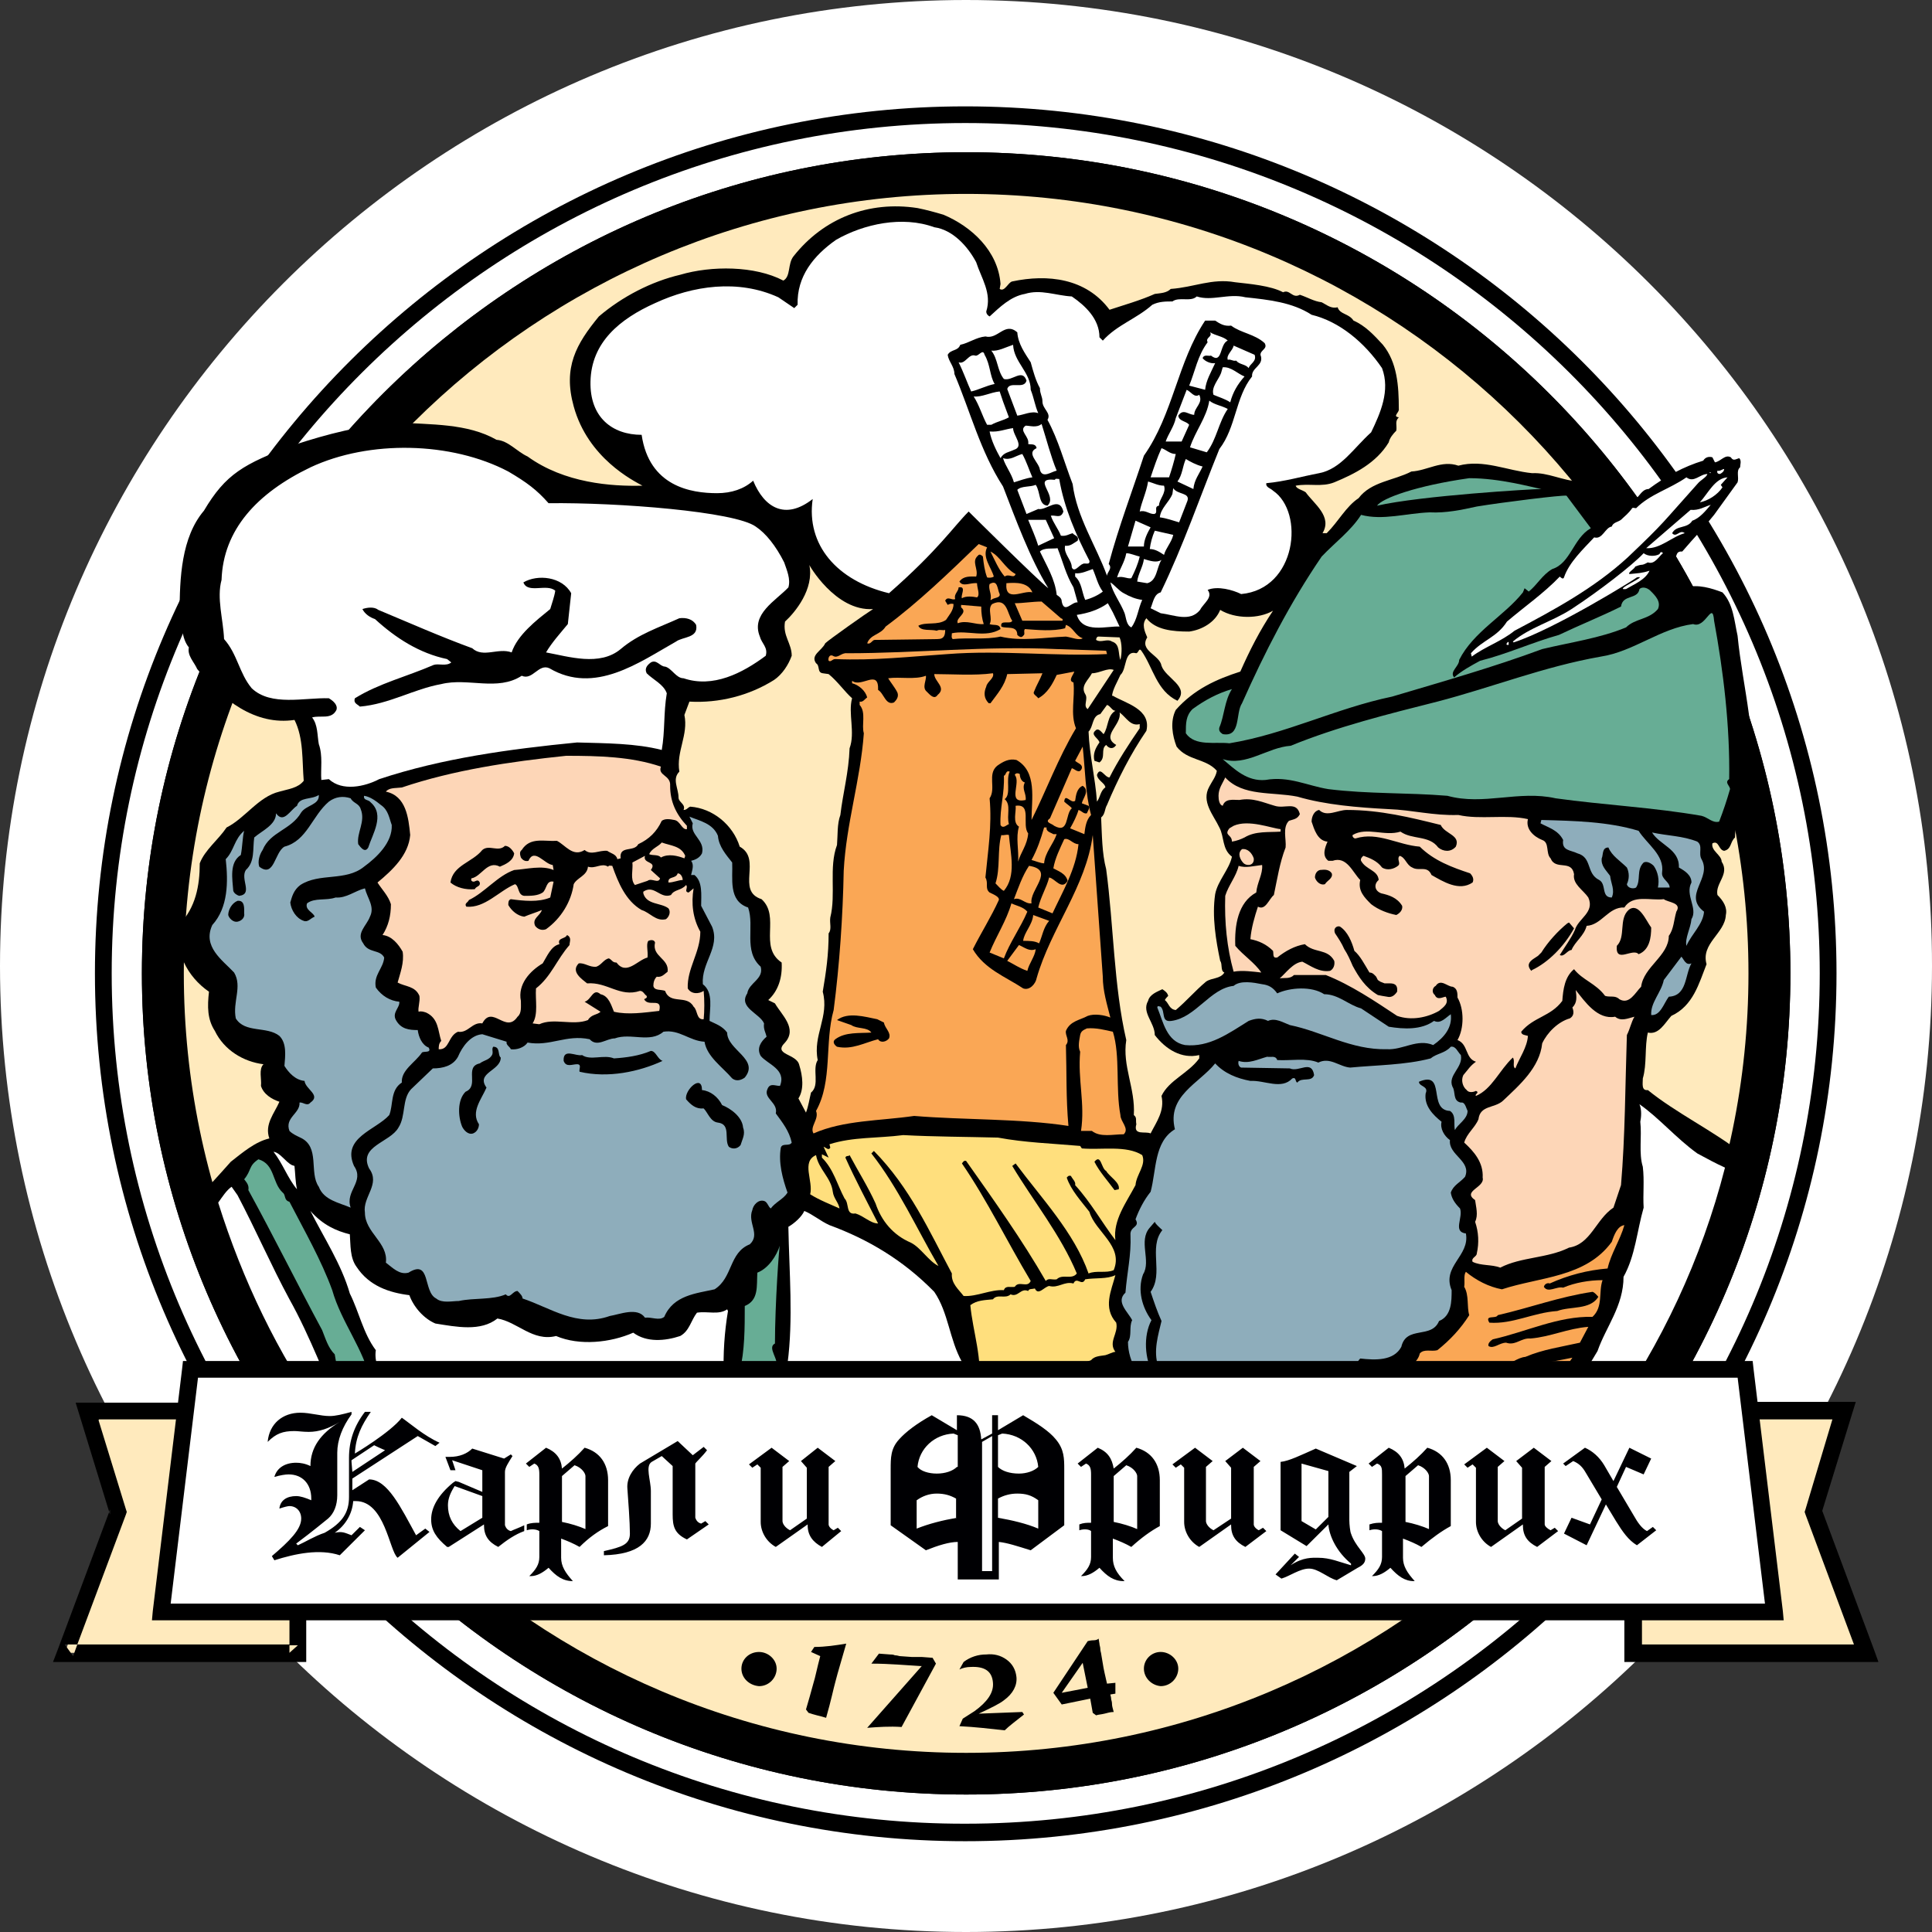 <?xml version="1.0" encoding="UTF-8"?> <svg xmlns="http://www.w3.org/2000/svg" width="376" height="376" viewBox="0 0 376 376" fill="none"><rect x="0" y="0" width="376" height="376" fill="#333333" stroke="none"/><g clip-path="url(#clip0_709_915)"><path d="M0 188C0 291.631 84.352 376 188 376C291.647 376 376 291.631 376 188C376.17 84.369 291.819 0 188 0C84.352 0 0 84.369 0 188Z" fill="white"></path><path d="M318.089 275.586H53.562C55.847 281.913 50.952 268.123 37.896 232.105C40.181 229.508 42.628 226.913 44.913 224.479C47.197 222.695 49.646 220.586 52.419 219.936C51.441 217.178 53.398 215.069 54.378 212.797C52.909 212.311 51.278 211.337 50.787 209.715C50.952 208.417 50.298 206.469 51.278 205.497C47.36 205.009 43.608 202.739 41.813 199.007C40.344 196.735 40.344 194.302 40.67 191.381C36.427 188.298 33.816 183.431 34.958 178.24C38.059 174.994 38.876 170.776 38.876 166.396C39.854 163.799 42.465 161.853 44.097 159.42C47.688 157.635 50.298 153.415 54.378 152.443C56.008 151.955 57.968 151.794 59.11 150.334C58.784 146.44 59.11 141.896 57.316 138.49C49.646 139.625 43.282 134.596 38.385 128.592C37.733 127.132 36.427 125.997 36.755 124.374C35.286 122.589 35.447 119.831 34.958 117.559C34.958 110.745 35.284 102.796 39.691 97.766C43.934 90.628 47.36 88.68 57.316 84.95C63.68 82.839 70.207 81.217 77.061 80.568C83.915 81.054 90.932 80.73 96.643 84.137C98.928 84.299 100.56 86.409 102.681 87.383C109.863 92.574 119 93.223 125.038 93.061C123.243 92.088 114.431 87.706 111.658 77.648C109.536 70.023 112.147 65.48 116.552 60.288C121.121 56.394 126.833 53.473 132.382 52.176C138.419 50.391 146.905 50.391 152.454 53.311C153.923 52.5 153.269 50.065 154.412 48.607C160.287 41.142 169.099 37.735 178.564 39.195C180.196 39.52 181.99 40.007 183.622 40.493C189.008 42.766 194.23 47.47 194.72 53.96C194.556 54.283 194.23 54.609 194.556 54.934C195.535 55.582 196.189 53.636 197.004 53.473C203.859 52.013 211.364 52.825 215.933 58.989C218.871 58.016 221.808 57.205 224.746 55.906C225.888 55.745 227.031 55.745 227.846 54.934C232.416 54.609 235.842 52.824 240.411 53.636C243.186 53.797 247.266 54.285 249.713 55.42C251.019 54.771 251.509 56.719 252.978 55.906C254.447 56.394 255.751 57.205 257.22 57.368C258.2 57.852 259.016 58.665 260.32 58.34C260.811 59.801 262.443 59.477 263.421 60.937C265.706 61.911 267.501 63.857 269.133 65.804C271.907 69.212 272.233 73.755 272.233 78.297C272.396 78.945 270.928 79.757 272.233 79.919C271.418 80.73 271.907 81.379 271.744 82.516C271.091 83.163 270.439 83.976 270.276 84.786C267.827 88.843 263.585 90.952 259.668 92.574C257.22 93.547 254.773 92.735 252.161 93.223C252.325 93.872 253.467 94.035 254.119 94.521C255.751 96.792 259.342 99.226 257.383 102.472H258.2C260.483 100.199 261.952 97.441 264.401 95.818C266.849 92.574 271.255 92.249 274.682 90.628C277.782 90.466 280.557 88.356 283.82 89.654C288.716 88.356 293.285 90.628 298.18 91.114C301.281 90.952 304.055 92.574 307.319 92.737C307.808 93.06 308.299 93.711 308.299 94.358C309.604 96.144 311.562 97.604 312.214 99.55C313.52 99.227 313.52 96.63 314.826 97.766L314.337 98.74H314.826C317.111 96.306 315.315 96.955 315.315 96.955L316.947 96.144C318.743 96.955 319.069 94.035 320.864 93.872C324.127 91.438 327.717 89.492 331.471 88.356C331.96 87.545 332.777 87.545 333.266 87.706L333.755 88.68C334.898 88.519 335.714 87.057 336.855 87.706C337.346 88.519 337.835 88.031 338.487 87.868C338.978 88.356 338.652 89.168 338.652 89.654C337.835 90.303 338.487 91.601 338.161 92.574L333.592 99.064C330.982 102.31 330.165 102.958 327.391 106.202C325.433 106.041 327.228 108.311 323.801 108.961C323.638 110.421 322.006 111.394 322.659 113.017C324.29 114.802 325.922 113.017 328.044 113.34C330.491 112.693 333.103 113.503 335.224 114.477C337.346 116.749 337.509 119.994 338.161 122.914C339.141 132.973 342.241 143.357 340.61 153.578C340.284 156.661 337.509 158.77 337.672 162.178C336.692 162.989 337.02 164.448 335.551 164.935C334.409 164.773 334.572 162.826 333.266 163.475C332.94 164.935 335.061 165.747 335.061 167.044C336.692 169.478 333.755 171.264 334.246 173.534C335.387 174.67 336.203 175.968 335.877 177.428C335.714 180.997 330.982 182.944 332.123 187.001C330.654 190.732 329.513 195.113 325.27 197.059C323.964 198.521 322.822 200.791 320.701 200.305C320.047 203.063 320.538 206.469 319.721 209.228C319.721 210.202 319.395 211.661 320.701 211.5C326.085 215.88 333.429 219.45 338.815 223.669C342.894 225.29 318.089 275.586 318.089 275.586ZM341.748 288.244L340.442 292.786L341.748 296.518C341.748 296.518 344.033 302.358 346.154 308.199H330.162C332.12 304.467 337.016 296.194 341.748 288.244Z" fill="white"></path><path d="M20.105 189.435C20.105 97.281 95.172 22.324 187.863 22.324C280.553 22.324 355.782 97.118 355.782 189.435C355.782 281.752 280.553 356.548 187.863 356.548C95.172 356.71 20.105 281.915 20.105 189.435Z" fill="white"></path><path d="M21.738 189.435C21.738 98.254 96.315 23.945 187.863 23.945C279.574 23.945 354.152 98.254 354.152 189.435C354.152 280.778 279.574 354.924 187.863 354.924C96.315 355.087 21.738 280.778 21.738 189.435ZM187.863 358.331C281.369 358.331 357.415 282.563 357.415 189.435C357.415 96.306 281.369 20.701 187.863 20.701C94.519 20.701 18.475 96.469 18.475 189.435C18.475 282.563 94.519 358.331 187.863 358.331Z" fill="black"></path><path d="M31.693 189.435C31.693 103.445 101.7 33.68 188.027 33.68C274.353 33.68 344.361 103.445 344.361 189.435C344.361 275.424 274.353 345.19 188.027 345.19C101.7 345.19 31.693 275.424 31.693 189.435Z" fill="#FFEABD"></path><path d="M35.773 189.435C35.773 105.879 104.149 37.736 188.028 37.736C271.905 37.736 340.281 105.718 340.281 189.435C340.281 272.992 271.905 341.135 188.028 341.135C104.147 341.135 35.773 272.992 35.773 189.435ZM188.029 349.247C276.476 349.247 348.442 277.535 348.442 189.435C348.442 101.336 276.476 29.625 188.029 29.625C99.581 29.625 27.615 101.336 27.615 189.435C27.615 277.535 99.581 349.247 188.029 349.247Z" fill="black"></path><path d="M31.693 189.435C31.693 103.445 101.7 33.68 188.027 33.68C274.353 33.68 344.361 103.445 344.361 189.435C344.361 275.424 274.353 345.19 188.027 345.19C101.7 345.19 31.693 275.424 31.693 189.435Z" fill="#FFEABD"></path><path d="M35.773 189.435C35.773 105.879 104.149 37.736 188.028 37.736C271.905 37.736 340.281 105.718 340.281 189.435C340.281 272.992 271.905 341.135 188.028 341.135C104.147 341.135 35.773 272.992 35.773 189.435ZM188.029 349.247C276.476 349.247 348.442 277.535 348.442 189.435C348.442 101.336 276.476 29.625 188.029 29.625C99.581 29.625 27.615 101.336 27.615 189.435C27.615 277.535 99.581 349.247 188.029 349.247Z" fill="black"></path><path d="M318.089 277.37H53.562C55.847 283.698 50.952 269.908 37.896 233.89C40.181 231.293 42.628 228.697 44.913 226.101C47.197 224.316 49.646 222.207 52.419 221.558C51.441 218.8 53.398 216.69 54.378 214.42C52.909 213.932 51.278 212.96 50.787 211.337C50.952 210.038 50.298 208.092 51.278 207.119C47.36 206.631 43.608 204.36 41.813 200.628C40.344 198.358 40.344 195.924 40.67 193.002C36.427 190.083 33.816 185.054 34.958 179.862C38.059 176.617 38.876 172.399 38.876 168.018C39.854 165.422 42.465 163.475 44.097 161.041C47.688 159.256 50.298 155.038 54.378 154.064C56.008 153.578 57.968 153.415 59.11 151.955C58.784 148.062 59.11 143.68 57.316 140.111C49.646 141.247 43.282 136.218 38.385 130.215C37.733 128.755 36.427 127.618 36.755 125.997C35.286 124.212 35.447 121.454 34.958 119.343C34.958 112.53 35.284 104.579 39.691 99.387C43.934 92.249 47.36 90.302 57.316 86.571C63.68 84.462 70.207 82.84 77.061 82.19C83.915 82.677 90.932 82.351 96.643 85.597C98.928 85.759 100.56 87.869 102.681 88.843C109.863 94.034 119 94.683 125.038 94.521C123.243 93.547 114.431 89.166 111.658 79.107C109.536 71.483 112.147 66.94 116.552 61.585C121.121 57.692 126.833 54.77 132.382 53.473C138.419 51.688 146.905 51.688 152.454 54.608C153.923 53.797 153.269 51.364 154.412 49.904C160.287 42.441 169.099 39.033 178.564 40.493C180.196 40.816 181.99 41.304 183.622 41.792C189.008 44.062 194.23 48.768 194.72 55.257L194.556 56.231C195.535 56.88 196.189 54.933 197.004 54.771C203.859 53.311 211.364 54.122 215.933 60.288C218.871 59.314 221.808 58.503 224.746 57.203C225.888 57.042 227.031 57.042 227.846 56.231C232.416 55.908 235.842 54.122 240.411 54.933C243.186 55.257 247.266 55.582 249.713 56.88C251.019 56.231 251.509 58.178 252.978 57.366C254.447 57.854 255.751 58.665 257.22 58.826C258.2 59.314 259.016 60.125 260.32 59.8C260.811 61.26 262.443 60.935 263.421 62.397C265.706 63.369 267.501 65.317 269.133 67.101C271.907 70.509 272.233 75.052 272.233 79.594C272.396 80.244 270.928 81.054 272.233 81.217C271.418 82.028 271.907 82.677 271.744 83.813C271.091 84.462 270.439 85.273 270.276 86.085C267.827 90.14 263.585 92.249 259.668 93.872C257.22 94.846 254.773 94.034 252.161 94.521C252.325 95.169 253.467 95.332 254.119 95.818C255.751 98.09 259.342 100.524 257.383 103.769H258.2C260.483 101.498 261.952 98.576 264.401 96.954C266.849 93.709 271.255 93.546 274.682 91.763C277.782 91.601 280.557 89.491 283.82 90.628C288.716 89.329 293.285 91.6 298.18 92.088C301.281 91.926 304.055 93.547 307.319 93.709C307.808 94.034 308.299 94.683 308.299 95.332C309.604 97.117 311.562 98.578 312.214 100.686C313.52 100.363 313.52 97.766 314.826 98.901L314.337 99.875H314.826C317.111 97.441 315.315 98.09 315.315 98.09L316.947 97.28C318.743 98.09 319.069 95.169 320.864 95.169C324.127 92.735 327.717 90.789 331.471 89.654C331.96 88.842 332.777 88.842 333.266 89.005L333.755 89.978C334.898 89.817 335.714 88.356 336.855 89.005C337.346 89.815 337.835 89.328 338.487 89.166C338.978 89.654 338.652 90.465 338.652 90.951C337.835 91.6 338.487 92.898 338.161 93.872L333.592 100.199C330.982 103.445 330.165 104.093 327.391 107.338C325.433 107.176 327.228 109.447 323.801 110.096C323.638 111.556 322.006 112.53 322.659 113.99C324.29 115.774 325.922 114.151 328.044 114.314C330.491 113.665 333.103 114.476 335.224 115.288C337.346 117.559 337.509 120.805 338.161 123.724C339.141 133.784 342.241 144.168 340.61 154.389C340.284 157.472 337.509 159.581 337.672 162.989C336.692 163.799 337.02 165.259 335.551 165.584C334.409 165.422 334.572 163.475 333.266 164.124C332.94 165.584 335.061 166.395 335.061 167.693C336.692 170.127 333.755 171.911 334.246 174.183C335.387 175.319 336.203 176.617 335.877 178.077C335.714 181.646 330.982 183.594 332.123 187.649C330.654 191.381 329.513 195.761 325.27 197.708C323.964 199.168 322.822 201.44 320.701 200.953C320.047 203.711 320.538 207.119 319.721 209.877C319.721 210.851 319.395 212.311 320.701 212.148C326.085 216.529 333.429 220.098 338.815 224.316C342.894 227.236 318.089 277.37 318.089 277.37Z" fill="black"></path><path d="M238.943 66.289C237.311 66.937 237.963 70.993 235.679 69.209C235.188 69.37 234.373 68.884 234.046 69.695C234.536 70.344 235.679 70.83 236.494 70.669C235.679 72.453 234.699 74.076 234.536 75.861L231.436 75.05C232.578 72.292 233.068 69.209 235.025 66.612C234.536 65.64 236.005 65.64 235.515 64.666C236.494 65.315 238.126 65.477 238.943 66.289ZM197.165 67.103C197.328 70.51 200.594 72.456 200.594 75.864C201.246 77.487 201.409 78.947 202.062 80.407C200.757 79.921 199.288 80.731 197.982 80.894L196.024 75.702C196.513 74.079 199.288 75.864 199.777 74.079C198.962 71.645 197.002 74.241 195.371 73.756C194.065 72.133 194.228 69.861 192.924 68.238C194.228 68.4 195.697 67.59 197.165 67.103ZM244.164 69.046C244.655 70.343 243.186 70.83 243.023 71.641C242.369 70.83 241.226 70.992 240.574 70.181C239.922 70.343 239.595 69.857 238.943 70.02C238.617 69.046 239.922 68.234 240.085 67.261L244.164 69.046ZM193.576 74.73C191.944 75.053 190.475 75.865 189.007 76.19C188.191 74.404 187.538 72.458 186.56 70.51C187.864 70.998 188.517 68.726 189.823 69.213C190.475 69.375 191.292 67.752 191.618 69.052C192.761 70.998 192.598 73.107 193.576 74.73ZM242.205 73.266C240.899 74.725 239.919 76.35 239.43 78.296C238.451 77.647 237.308 77.322 236.167 76.835C235.676 75.375 237.145 73.915 237.635 72.616L237.961 71.481C239.593 71.32 240.899 72.779 242.205 73.266ZM195.206 78.132L196.349 81.216C195.206 81.864 194.063 82.025 192.921 82.674H192.106C191.126 80.89 190.637 78.944 189.494 77.159C191.126 77.321 192.758 76.347 194.553 76.185L195.206 78.132ZM233.392 76.838C234.209 78.46 232.414 79.271 232.414 80.731C231.271 80.731 230.292 79.434 229.313 80.893C229.476 82.03 230.782 81.868 231.434 82.679L229.966 85.925H226.865C227.354 84.463 228.497 83.002 228.823 81.38L230.945 75.865C231.76 76.188 232.414 77.487 233.392 76.838ZM238.94 79.593C237.145 82.19 236.819 85.434 234.861 88.029L231.597 87.057C232.576 83.973 234.861 81.216 235.35 77.97C236.33 78.782 237.798 78.944 238.94 79.593ZM202.713 82.514C203.693 85.597 204.508 88.842 205.65 91.6C204.671 91.761 202.876 93.223 202.387 91.438C202.224 89.977 199.612 88.192 201.733 87.22C201.57 86.246 200.592 86.571 200.101 86.408C200.428 84.948 198.144 83.813 199.612 82.839C200.428 82.839 201.733 83.323 202.713 82.514ZM197.164 83.323C197.164 84.784 199.449 86.893 197.328 87.542C196.349 88.028 195.369 88.028 194.717 89.165C193.9 87.705 192.922 85.757 192.595 83.973C194.391 84.134 195.695 83.487 197.164 83.323ZM335.55 91.275C335.55 91.763 335.06 92.088 334.733 92.249C334.407 92.249 334.081 92.088 334.244 91.6C334.733 91.761 335.224 91.275 335.55 91.275ZM332.612 91.927L332.938 92.089V91.927H332.612ZM332.285 92.252C332.122 92.901 330.979 93.389 330.327 94.2C323.472 101.825 324.126 101.501 316.782 108.477C310.253 114.48 302.42 118.7 294.751 122.754C292.141 124.864 289.04 125.838 286.429 127.784L286.266 127.136C288.55 124.54 291.324 124.052 293.282 120.971C296.71 118.049 300.463 115.454 303.563 112.209C303.726 112.371 304.217 112.859 304.38 112.371C305.358 109.451 308.132 106.854 310.253 104.584C311.887 105.07 312.376 102.636 313.681 102.475C314.007 101.501 315.15 101.664 315.802 100.852C318.414 98.581 317.108 98.743 318.414 98.906C321.188 96.147 324.941 95.173 328.204 92.901C329.673 94.038 330.816 92.252 332.285 92.252ZM336.202 92.898L334.896 94.36L335.222 94.846C334.244 96.306 332.448 97.441 330.816 97.766C332.448 95.981 333.753 93.061 336.202 92.898ZM98.927 91.767C102.516 93.875 104.476 95.337 106.759 97.932C120.304 97.77 142.988 99.553 147.068 102.475C149.026 103.771 150.984 106.205 152.615 109.451C153.104 110.911 153.921 112.697 153.432 114.319C150.984 116.914 146.088 119.511 147.883 123.89C148.209 125.189 149.515 126 149.026 127.621C144.456 131.029 138.744 133.95 133.032 132.002C131.564 132.002 130.749 130.056 129.443 129.732C128.463 129.732 127.811 128.272 126.668 128.919C126.016 129.407 125.363 130.056 125.853 131.03C127.159 132.327 129.117 133.139 129.769 134.922C129.117 138.817 129.443 142.225 128.791 145.955C123.731 144.659 118.019 144.659 112.308 144.496C99.09 145.794 86.035 147.578 73.796 151.635C71.02 153.095 66.614 154.069 64.004 151.635L62.535 151.797C62.374 149.688 62.863 147.092 62.046 144.82C61.72 143.036 61.883 141.089 60.741 139.628C62.372 139.142 64.495 140.116 65.473 138.168C65.799 137.194 64.821 136.384 64.004 135.896C59.272 135.734 52.745 137.519 48.991 133.95C46.544 131.03 46.218 127.296 43.606 124.378C43.443 120.483 42.137 116.428 43.117 112.859C43.443 103.124 49.97 95.984 60.414 90.955C71.837 85.602 87.83 85.926 98.927 91.767ZM228.823 88.357C228.497 89.817 228.008 91.44 227.517 92.9H223.928C224.58 90.952 225.233 89.006 226.048 87.222C227.028 87.545 227.68 88.357 228.823 88.357ZM198.959 88.356C199.774 89.815 200.265 91.438 200.917 92.898C199.611 93.06 198.468 93.547 197.327 93.872C196.836 92.088 195.695 90.789 195.205 89.166C196.673 89.654 197.653 88.68 198.959 88.356ZM234.046 90.792C233.394 92.252 232.414 93.389 232.251 95.173C231.271 94.686 230.13 94.2 229.15 93.713C230.13 92.415 230.13 90.792 230.782 89.332C231.599 89.818 232.74 90.468 234.046 90.792ZM332.937 98.252C331.958 99.387 330.816 100.847 329.347 101.335C328.367 102.956 326.247 102.146 325.43 103.769C326.247 104.741 326.899 102.956 327.878 103.769C325.43 104.418 323.146 106.85 320.372 106.688L329.021 99.226C330.653 99.387 331.794 98.576 332.937 98.252ZM206.141 93.222C207.119 98.9 209.405 104.09 212.016 109.121C212.179 110.094 211.036 109.445 210.71 109.77C210.057 109.931 209.078 111.554 208.588 110.419C208.588 108.959 206.956 107.822 207.282 106.201C208.262 106.362 208.915 105.713 209.731 105.227C210.057 104.253 209.078 104.253 208.751 103.767C208.099 103.929 207.447 104.416 206.467 104.253C205.978 102.955 204.998 101.82 204.509 100.36C205.487 100.198 206.467 101.009 206.956 99.549C206.141 96.465 203.693 99.387 202.061 99.061L199.777 100.035L197.981 95.331C198.797 94.518 200.429 94.843 201.572 94.357C202.55 95.817 202.061 98.251 203.856 98.412C205.978 96.466 200.592 92.897 205.324 93.383C205.324 93.06 205.815 93.222 206.141 93.222ZM226.539 94.52C227.03 95.98 225.561 97.115 225.561 98.412C224.418 98.575 225.561 99.873 224.581 100.035C223.601 100.035 222.949 99.224 221.807 99.549C222.133 97.764 223.112 95.818 223.438 93.708C224.581 94.032 225.396 94.52 226.539 94.52ZM231.107 97.44L229.475 101.658C228.332 101.333 227.027 100.847 225.722 100.684C225.885 98.9 227.517 97.764 228.169 96.141L228.332 95.006C229.149 96.303 231.596 95.817 231.107 97.44Z" fill="white"></path><path d="M205.16 104.742L202.059 106.202C201.57 104.579 200.754 102.795 200.102 101.172H203.528L205.16 104.742ZM323.635 107.664C322.819 108.313 322.002 109.934 320.698 109.448C319.229 110.259 319.881 109.61 318.249 110.259C318.086 110.747 316.781 111.394 317.107 111.719C318.738 111.557 319.555 111.557 321.024 111.07C320.207 112.856 318.086 113.667 316.454 114.639C313.68 114.965 321.187 111.882 318.575 112.368C318.249 112.693 302.584 122.428 294.588 125.023L294.423 124.861C297.688 122.103 302.093 120.968 305.847 118.534C311.069 115.126 317.597 110.097 319.881 107.664C320.698 108.313 322.166 108.313 322.982 107.825C322.982 107.664 323.308 107.176 323.635 107.664ZM223.926 102.633C223.273 103.769 222.62 105.067 222.62 106.364H219.52L220.989 101.335L223.926 102.633ZM228.335 104.095C228.008 105.555 226.867 106.691 226.539 107.988C225.561 107.339 224.744 106.853 223.766 106.853C223.918 105.622 224.248 104.42 224.744 103.284L228.335 104.095Z" fill="white"></path><path d="M192.105 106.529C191.127 108.475 192.922 110.421 193.411 112.207C193.248 112.368 192.596 112.53 192.105 112.368C191.616 111.071 191.453 109.773 191.29 108.313C191.127 108.152 190.638 107.664 190.31 108.152C189.005 109.285 190.473 110.747 189.984 112.205C188.841 112.205 187.536 112.044 186.721 113.179C187.373 114.316 188.841 113.342 190.147 113.504C190.147 114.477 190.801 115.776 190.147 116.262C189.332 116.1 188.026 115.939 187.21 116.424C186.884 115.939 188.189 113.991 186.558 114.316C186.558 115.127 185.578 115.614 185.904 116.587C185.252 116.911 184.435 115.937 183.946 116.911L184.435 117.722C184.763 117.56 185.089 117.399 185.578 117.56C185.578 118.859 184.6 119.833 184.109 120.643C182.477 121.779 180.193 120.966 178.725 121.779C179.214 122.914 181.172 122.428 182.314 122.752C182.803 122.428 183.457 122.752 183.946 122.591C183.946 123.563 183.783 124.375 182.477 124.375L170.238 124.537C169.749 124.537 169.423 125.511 168.77 125.186C169.423 123.402 171.381 123.563 172.361 121.94C178.725 117.236 184.763 111.395 190.473 105.879L192.105 106.529Z" fill="#FAA755"></path><path d="M205.815 106.687C206.793 109.121 207.447 111.879 208.915 114.313L209.73 117.234C208.588 117.073 207.121 119.505 206.63 117.073C206.63 116.422 206.141 116.097 205.652 115.773C205.324 112.691 203.692 110.095 202.387 107.336C203.203 106.525 204.835 106.85 205.815 106.687Z" fill="white"></path><path d="M197.653 111.719C197.327 112.693 196.347 111.558 195.532 112.207C194.39 110.908 193.573 108.961 192.758 107.339C194.716 108.313 195.532 110.585 197.653 111.719Z" fill="#FAA755"></path><path d="M221.806 108.314C221.48 109.774 220.826 111.234 220.174 112.532C219.357 112.694 218.542 112.045 217.4 112.371C217.889 110.748 218.868 109.448 219.194 107.665C220.011 107.665 220.989 108.151 221.806 108.314ZM226.049 108.96C225.071 110.422 225.234 113.017 223.275 113.503L221.317 113.18C221.48 111.719 222.459 110.259 222.623 108.799C223.765 109.122 225.071 109.61 226.049 108.96ZM212.669 110.748C213.322 112.208 213.648 113.831 214.627 115.128C213.811 115.777 212.506 116.426 211.2 116.751C210.548 115.291 210.548 113.343 209.242 112.208V111.559C210.385 111.72 211.691 111.073 212.669 110.748Z" fill="white"></path><path d="M111.163 115.451L110.511 121.454C109.043 123.239 107.411 125.023 106.268 126.971C110.674 127.781 116.711 129.729 120.793 126.321C124.219 123.402 128.298 122.103 132.215 120.319C133.521 120.157 134.826 120.48 135.479 121.617C135.969 124.212 132.867 123.888 131.563 124.863C124.381 128.917 115.733 135.246 106.92 130.054C104.799 129.08 103.657 132.487 101.536 131.513C96.803 134.596 91.093 131.838 85.87 133.136C80.484 134.109 75.752 137.029 70.04 137.516C69.551 137.03 68.734 136.867 69.062 135.895C73.794 132.973 79.178 131.677 84.401 129.404C85.379 129.081 86.848 129.729 87.828 128.918L87.011 128.269C81.627 127.134 77.058 124.212 72.977 120.482C71.999 120.157 71.019 119.508 70.531 118.534C71.509 118.21 72.814 118.048 73.629 118.696C79.832 121.292 85.707 123.888 91.908 126.16C94.029 128.106 96.966 125.998 99.578 126.971C100.719 123.563 104.31 120.805 107.083 118.534C107.411 117.399 107.9 116.1 108.063 114.965C106.433 113.504 102.678 115.614 101.862 113.342C104.636 111.719 109.369 112.207 111.163 115.451Z" fill="black"></path><path d="M218.705 115.452C219.848 116.102 220.991 116.588 222.295 116.749C221.48 118.534 221.317 120.643 220.174 122.104C219.194 121.617 219.194 120.318 218.868 119.346C218.053 117.237 216.584 115.452 216.094 113.343C216.91 113.828 217.726 114.965 218.705 115.452Z" fill="white"></path><path d="M194.552 115.614C194.715 116.425 193.409 116.263 192.92 116.75H192.757C193.083 115.614 192.268 114.64 192.594 113.667C194.226 112.694 194.063 114.64 194.552 115.614ZM200.919 115.285C199.124 114.799 195.535 117.394 195.861 113.501C197.819 113.339 200.104 113.339 200.919 115.285Z" fill="#FAA755"></path><path d="M169.912 118.535C168.607 119.346 161.263 124.538 160.611 125.187C159.957 126.647 157.673 127.458 158.816 129.079C159.631 129.567 158.979 130.865 160.12 131.027L161.263 131.189C163.058 132.65 164.363 134.596 165.832 135.894C165.017 138.816 166.486 142.548 165.343 145.629C165.18 150.335 164.037 154.39 163.548 158.609C162.895 160.395 163.058 162.504 162.895 164.45C161.263 168.831 162.732 174.023 161.589 178.566C161.426 179.701 161.917 180.837 161.263 181.647C161.263 185.866 160.774 189.112 160.12 193.005C161.426 197.873 158.162 201.442 159.142 206.309C157.999 208.094 159.631 211.177 157.836 212.637C157.51 213.935 157.347 215.232 156.857 216.53L155.388 213.772C156.531 211.987 156.205 209.392 155.551 207.283C155.062 205.011 150.33 205.335 152.778 202.902C155.225 200.143 152.124 197.548 150.819 195.276L149.513 194.627C151.472 192.842 152.287 190.247 152.124 187.327C147.555 184.244 151.961 178.403 148.209 174.995C143.149 173.374 148.372 167.208 143.964 164.774C142.66 160.556 138.743 157.312 134.336 156.987C133.847 157.149 133.684 157.636 133.032 157.636C133.521 156.5 132.052 156.175 132.052 155.203C132.052 153.418 130.747 151.632 132.215 150.172C131.563 146.28 134.01 143.034 133.195 139.14L134.173 136.544C139.887 136.868 145.76 135.408 150.656 132.325C152.287 131.19 153.43 129.405 154.082 127.621C154.082 125.187 152.287 123.727 152.778 120.968C154.736 119.183 158.488 114.64 157.51 109.937C157.347 109.774 162.569 119.021 169.912 118.535Z" fill="#FFEABD"></path><path d="M206.468 120.317L206.794 120.479V120.803H198.961L197.492 117.396C199.124 117.396 200.919 117.073 202.714 117.073L206.468 120.317Z" fill="#FAA755"></path><path d="M197.002 120.808C196.676 121.618 194.553 120.483 194.881 121.943C195.859 122.43 197.981 121.62 197.981 123.566C198.307 123.889 198.797 124.215 199.123 123.727C199.613 123.404 199.123 122.917 199.45 122.43C201.897 122.592 204.835 122.917 207.283 122.269L207.446 121.618C208.915 122.106 209.241 123.727 210.71 124.215C210.057 124.701 208.589 124.053 207.446 123.89C203.203 124.052 198.797 124.864 194.718 123.89C191.78 124.54 188.352 124.052 185.415 124.377C185.089 124.053 185.252 123.727 185.252 123.241C188.352 122.592 191.78 124.215 194.718 122.43C194.553 121.294 193.249 121.781 192.595 121.457C193.249 120.321 192.106 118.535 193.085 117.563C196.022 116.102 196.022 119.509 197.002 120.808Z" fill="#FAA755"></path><path d="M216.584 119.183L217.89 121.941C215.441 121.78 210.709 123.401 209.566 119.669C211.687 119.346 213.81 118.695 215.604 117.397L216.584 119.183Z" fill="white"></path><path d="M190.963 118.048C190.963 119.346 191.126 120.481 191.452 121.455C189.821 121.617 188.189 120.644 186.394 121.294C185.905 120.157 188.515 119.346 187.046 118.209V117.725L190.963 118.048Z" fill="#FAA755"></path><path d="M247.751 118.857C245.139 122.752 243.181 126.646 241.387 130.701C236.817 132.163 232.411 134.109 228.822 138.166C227.679 140.436 228.168 143.195 228.985 145.304C231.105 148.062 234.697 147.576 236.817 150.01C236.654 151.145 235.838 152.119 235.349 153.091C233.717 156.012 236.165 158.608 237.306 161.041C238.286 162.826 237.797 165.26 239.755 166.72C239.266 169.153 236.98 171.425 236.491 174.021C235.838 178.402 236.654 183.106 237.47 187C237.96 187.649 237.47 188.948 238.286 189.272C237.47 190.571 235.838 190.246 234.697 191.057C232.574 192.841 230.942 194.789 228.822 196.573C227.516 196.41 227.516 195.275 226.699 194.626C226.862 194.301 227.19 193.977 227.353 193.815C227.19 193.166 226.699 192.841 226.21 192.517C225.23 193.004 223.762 193.49 223.436 194.789C222.13 197.059 224.741 199.007 224.741 201.441C226.862 204.199 229.964 206.145 233.391 205.334V205.984C231.268 208.903 227.516 210.202 226.047 213.285C226.699 216.205 225.067 218.314 223.926 220.586C222.946 220.098 220.498 221.072 221.152 218.801C220.989 217.989 221.315 217.503 220.661 217.015C220.989 211.825 218.377 207.444 219.192 202.415C216.745 191.867 216.745 180.025 215.277 169.153C214.46 166.072 214.46 162.501 214.297 159.095C215.114 158.446 214.951 157.472 215.44 156.662C217.561 151.631 220.009 146.764 223.11 142.221C224.089 138.003 219.029 136.867 216.582 135.406H216.419C216.582 134.109 217.398 132.81 218.051 131.352C219.357 130.215 218.703 126.483 221.152 127.132C221.641 126.971 221.641 125.997 222.13 126.646C224.415 129.891 225.067 134.433 229.148 136.381C231.596 133.623 226.862 132 226.047 129.566C225.721 127.457 221.641 126.646 223.273 124.049C222.783 122.914 222.13 121.454 223.11 120.319C224.904 122.589 228.168 122.914 231.431 122.914C233.88 122.591 236.491 121.13 237.47 118.696C240.407 120.48 244.976 120.48 247.751 118.857ZM217.89 124.048C218.379 125.183 218.379 127.131 218.053 128.429C217.564 127.292 218.053 125.345 216.421 124.86C215.441 124.211 214.299 125.183 213.32 124.534C213.32 124.211 213.483 123.885 213.809 123.885L217.89 124.048Z" fill="#FFEABD"></path><path d="M293.61 125.02V125.507H293.283C292.956 125.346 293.61 124.695 293.61 125.02Z" fill="white"></path><path d="M215.279 126.646L215.442 127.293C205.488 127.781 194.881 126.483 184.437 127.293C177.093 127.781 170.077 128.592 162.57 128.267C161.916 128.267 161.753 128.916 161.264 128.592C161.101 128.106 161.427 127.293 162.079 127.618C163.059 128.267 163.711 126.97 164.854 127.132C178.399 127.132 191.78 125.672 205.651 126.321L215.279 126.646Z" fill="#FAA755"></path><path d="M216.748 130.381L211.689 138.007C210.71 137.357 211.852 136.059 211.2 135.085C210.22 133.462 211.852 132.327 212.506 131.03C213.975 131.03 215.606 129.893 216.748 130.381ZM217.074 138.327C215.442 139.299 215.768 141.408 214.79 142.868C214.627 142.868 213.81 141.408 213.158 142.22C212.178 143.031 213.81 143.68 213.973 144.491C213.158 145.626 212.667 146.763 212.993 148.06L213.973 148.385C215.279 147.412 214.136 145.79 215.279 144.977C215.768 145.626 216.585 145.951 217.237 144.977C214.136 143.193 218.379 141.085 217.89 138.65C219.196 139.624 220.011 141.408 221.806 140.922V141.733C219.685 144.817 217.563 148.06 215.931 151.306C214.953 151.306 214.136 149.034 213.484 150.818C213.647 151.955 215.116 152.441 215.116 153.252C214.136 153.901 214.136 155.2 213.484 156.011C213.158 151.306 212.015 146.925 211.852 142.382C212.83 141.408 212.504 139.299 214.136 138.975L215.442 137.19C216.095 137.352 216.422 138.327 217.074 138.327Z" fill="#FFEABD"></path><path d="M318.901 161.692C320.534 164.288 323.961 166.398 323.47 169.804C323.307 171.102 324.939 171.588 324.939 172.725H322.655C322.981 171.263 322.655 169.642 321.838 168.507C321.349 168.019 320.534 167.533 319.881 167.857C318.412 169.317 319.391 171.263 318.412 172.725C317.923 173.049 316.78 172.886 316.617 172.076C316.858 171.569 316.984 171.015 316.984 170.453C316.984 169.892 316.858 169.338 316.617 168.831C315.311 167.533 313.679 166.559 313.027 164.936C311.722 164.936 312.048 166.398 311.722 167.045C311.559 168.507 312.537 169.317 313.353 170.453C313.516 171.913 314.332 173.211 313.679 174.671C311.559 174.671 312.7 172.076 311.231 171.263C308.621 169.967 309.927 166.884 306.989 166.073C305.684 165.424 303.889 165.585 304.215 163.476C303.235 161.53 301.277 161.042 299.809 160.232L299.972 159.583C306.499 159.746 313.027 159.907 318.901 161.692Z" fill="#8EADBB"></path><path d="M330.328 163.799C331.469 164.61 330.491 166.071 331.143 167.207C333.264 170.939 327.391 174.183 331.632 177.428C331.469 179.861 329.186 181.809 328.206 184.08C327.88 182.62 329.022 180.672 329.186 178.888C330.491 176.779 327.88 174.183 329.186 171.75C329.186 170.29 327.88 169.477 326.737 168.83C326.9 165.259 322.984 164.448 321.516 162.015C324.453 162.664 327.554 162.664 330.328 163.799ZM329.186 187.486C327.88 189.758 328.37 193.813 324.779 193.976C323.801 195.273 323.147 197.707 321.353 197.545C321.19 195.111 323.311 193.164 323.801 190.73L327.228 186.187C327.717 186.675 328.044 187.973 329.186 187.486Z" fill="#8EADBB"></path><path d="M57.31 226.913C57.474 228.373 57.474 229.996 57.8 231.456C56.005 229.347 55.026 226.427 53.232 224.155C54.537 224.318 55.516 226.102 56.822 226.752L57.31 226.913ZM161.425 238.433C168.932 241.191 175.785 245.246 181.823 251.412C184.597 255.469 184.76 260.661 187.209 265.04C187.861 269.097 186.066 272.503 186.718 276.398C175.459 276.235 163.709 276.235 152.286 276.235C152.612 272.828 151.47 268.448 153.265 265.365C154.407 256.765 153.592 247.518 153.429 238.757C154.57 238.108 156.039 236.81 156.53 235.674C158.161 236.323 159.63 237.622 161.425 238.433ZM68.082 240.217C68.245 242.326 68.082 244.76 69.387 246.544C71.834 250.277 75.751 251.575 79.668 252.061C80.484 254.332 82.442 256.604 84.727 257.578C88.805 258.227 93.539 259.199 96.803 256.604C100.719 257.253 103.656 261.147 108.225 260.011C112.795 261.957 118.833 261.308 123.239 259.362C125.85 261.308 129.44 260.984 132.377 260.011C134.172 259.038 134.498 256.928 135.641 255.469C137.762 255.144 139.884 255.955 141.516 254.819L141.678 255.144C140.984 259.27 140.711 263.456 140.862 267.637L141.353 267.96C140.862 270.719 142.331 273.801 140.699 275.911L76.894 275.749C76.24 273.315 75.587 270.882 74.118 268.772C73.793 266.825 72.814 264.879 73.14 262.77C70.693 259.524 69.876 255.306 68.082 251.736C66.45 246.058 63.023 240.866 60.412 235.674C62.859 238.433 65.47 239.568 68.082 240.217Z" fill="white"></path><path d="M316.129 238.433C315.313 241.352 313.517 243.948 312.865 246.869C308.972 247.187 305.163 248.175 301.606 249.789C301.278 249.627 300.626 249.789 300.463 250.438C301.278 251.737 302.911 250.275 304.215 250.6C306.501 249.627 309.275 249.14 311.885 249.14C311.07 251.412 312.048 254.332 309.927 256.279C303.237 256.116 297.036 259.199 290.508 260.659C290.019 260.984 289.529 261.47 289.692 261.958C290.672 262.607 291.813 261.308 293.119 261.308C294.914 261.958 296.057 260.335 297.851 260.498C301.769 260.173 305.032 258.55 309.112 258.225L307.481 261.308C303.889 262.119 300.3 262.607 296.873 264.067C295.241 264.228 294.099 265.527 292.467 265.527C292.139 265.851 291.65 266.176 291.813 266.662L292.467 266.987C296.709 265.69 301.442 265.202 306.012 264.228C303.074 268.285 301.606 272.989 298.014 276.721H222.459V271.692C229.64 274.612 238.614 277.532 246.937 274.612C248.569 274.126 250.038 273.152 251.669 272.342C255.587 271.043 261.46 273.963 263.909 269.745C266.194 266.825 270.436 269.745 273.047 267.15C274.19 266.176 275.985 265.04 276.311 263.418C277.127 262.444 278.596 263.093 279.737 262.768C282.186 260.822 284.307 258.55 285.938 255.955C285.449 254.332 285.938 252.061 284.96 250.438C285.123 249.464 284.797 248.166 285.286 247.518C287.244 249.14 289.692 250.438 292.304 250.924C299.646 248.491 308.622 248.654 313.682 241.677C314.171 240.217 314.823 238.594 316.129 238.433Z" fill="#FAA755"></path><path d="M311.069 252.385C309.437 254.981 305.684 254.17 303.073 255.142C298.341 255.467 294.424 257.739 289.856 257.414C288.876 255.791 291.16 256.765 291.488 255.954C297.852 254.495 303.399 252.385 309.928 251.412C310.417 251.573 310.743 252.061 311.069 252.385Z" fill="black"></path><path d="M220.174 269.582C220.663 271.691 220.5 274.124 220.337 276.234L189.82 276.07C190.309 274.611 189.33 272.501 190.635 271.691C192.43 271.041 194.716 271.366 196.347 270.229C199.937 270.229 202.875 268.608 206.792 269.094C209.566 266.174 213.808 267.148 217.073 265.362C217.562 266.823 218.542 268.932 220.174 269.582Z" fill="white"></path><path d="M164.691 319.876C163.876 322.796 163.059 325.393 162.57 327.339C162.244 328.474 161.755 330.908 160.775 334.315C160.286 334.154 159.633 333.991 158.98 333.829C158.43 333.689 157.886 333.527 157.349 333.342L156.858 332.692C157.349 331.071 157.838 329.286 158.327 327.502C158.654 326.528 158.98 324.744 159.633 322.31L157.838 321.498L158.49 320.525C160.612 320.525 162.733 320.201 164.691 319.876ZM182.151 323.771L175.461 336.103C173.176 335.94 170.892 336.103 168.77 336.264L179.377 324.259C176.44 324.096 173.176 323.771 169.586 323.771L171.055 321.825L173.176 321.987C173.502 321.987 173.83 321.987 174.156 322.15C174.645 322.15 174.971 322.311 175.134 322.311L177.419 322.474H179.377L181.499 322.636L182.151 323.771ZM199.286 333.671C197.654 334.968 196.348 335.941 195.532 336.752C192.594 336.427 189.82 336.103 186.719 335.941L187.373 334.481C188.188 333.994 188.842 333.508 189.657 333.021C192.105 331.237 193.411 329.451 193.248 327.505C193.085 325.233 191.616 324.26 188.842 324.422C188.188 324.422 187.373 324.585 186.719 324.908L187.536 323.448C188.803 322.487 190.352 321.974 191.942 321.988C193.411 321.827 194.717 322.151 195.858 322.962C197.001 323.773 197.654 324.908 197.817 326.369C197.98 327.991 197.164 329.614 195.369 330.912C194.554 331.561 192.92 332.372 190.473 333.508L198.958 333.183L199.286 333.671ZM217.074 327.503V329.612L216.094 329.774C216.094 329.937 216.257 330.262 216.257 330.748C216.42 331.235 216.42 331.56 216.42 331.722C216.42 332.046 216.583 332.532 216.746 333.182C216.094 333.182 215.605 333.345 214.952 333.506C214.299 333.669 213.81 333.669 213.32 333.831L212.668 333.345L212.177 330.586L206.63 331.722L204.998 329.449L211.688 319.391C212.342 319.228 212.668 319.228 212.831 319.228C213.32 319.228 213.646 319.067 213.81 318.904L213.973 319.878C213.973 320.202 214.136 320.527 214.136 320.851C214.136 321.338 214.299 321.662 214.299 321.825L214.626 323.771C214.789 324.907 215.115 326.205 215.442 327.665L217.074 327.503ZM211.688 328.477L210.708 323.61L206.63 329.449L211.688 328.477ZM222.623 324.744C222.623 322.959 224.092 321.499 225.886 321.499C227.681 321.499 229.313 322.959 229.313 324.744C229.313 326.528 227.844 328.151 225.886 328.151C224.092 327.989 222.623 326.528 222.623 324.744ZM144.293 324.749C144.293 322.965 145.762 321.503 147.72 321.503C149.514 321.503 151.146 322.965 151.146 324.749C151.146 326.534 149.677 328.155 147.72 328.155C145.762 327.994 144.293 326.534 144.293 324.749Z" fill="black"></path><path d="M146.577 93.548C144.782 95.171 142.335 95.981 139.561 95.981C134.503 95.981 126.342 94.685 124.873 84.625C119.163 84.625 114.757 81.218 114.92 74.241C115.081 66.615 120.632 62.072 127.485 58.991C134.829 55.584 143.641 54.285 151.474 57.854L154.575 59.963L155.227 59.314C155.064 53.799 158.327 49.742 162.733 46.659C168.119 43.577 175.625 41.955 181.826 44.226C185.417 44.713 188.354 47.956 189.986 51.041C190.964 54.124 193.087 57.043 191.944 60.612C191.944 61.099 192.27 61.425 192.598 61.586C194.555 59.802 196.676 57.693 199.451 57.205C202.551 56.233 205.489 57.53 208.589 57.693C211.201 59.477 213.974 62.072 213.974 65.643L214.627 66.291C217.402 63.209 221.154 62.072 224.255 59.314C225.561 58.666 226.866 58.666 228.172 58.666C229.478 57.693 231.762 58.828 232.904 57.693C235.842 58.666 239.106 57.043 242.369 57.854C246.938 58.342 251.508 58.828 255.26 61.262C260.646 62.56 265.542 66.615 268.968 71.646C270.6 76.026 268.642 80.407 266.847 84.138C263.421 87.222 260.972 91.276 256.729 92.088C253.302 92.737 250.039 93.711 246.449 94.035C246.286 94.846 247.264 95.009 247.755 95.495C253.956 99.714 252.324 114.64 241.552 115.614C239.921 114.802 236.985 113.991 235.025 114.802C236.168 116.262 234.21 117.399 233.557 118.696C231.599 121.129 228.498 119.669 225.887 119.345L223.929 118.373C224.418 117.236 224.581 115.614 225.887 115.288C230.293 106.204 233.557 96.631 237.311 87.382C240.574 83.165 240.411 77.324 243.675 73.267C243.512 71.483 246.122 71.158 245.307 69.049C245.307 68.075 246.775 67.914 246.122 66.778C244.164 64.994 241.552 64.831 239.595 63.371C238.289 63.532 237.474 63.048 236.494 62.397H234.536C229.15 70.51 228.335 80.568 222.623 88.682C220.339 95.658 217.728 102.472 215.77 109.773C216.585 110.584 215.442 111.396 215.442 112.044C213.322 106.204 209.569 100.687 208.752 94.198C207.121 89.979 205.978 85.599 203.857 81.704C204.672 80.407 202.877 79.596 202.877 78.135C202.877 77.161 202.388 76.675 202.388 75.539C201.572 74.079 201.083 72.293 200.593 70.51C199.451 68.724 198.145 66.941 197.982 64.669C195.534 62.56 194.229 66.129 191.781 65.48C189.986 65.641 188.517 66.778 186.886 67.103C186.395 68.4 185.091 67.914 184.437 69.049C184.6 70.347 185.743 71.321 185.743 72.781C188.843 80.081 190.801 87.87 195.208 94.685C197.656 101.012 200.43 108.638 204.02 114.477C202.062 113.017 188.517 99.552 188.517 99.552C185.58 102.472 182.642 107.015 173.015 115.451C162.896 113.017 156.858 106.041 158.164 97.118C152.778 101.337 148.7 98.738 146.577 93.548ZM330.327 224.478C332.121 225.45 333.918 226.424 335.713 227.236C331.143 245.083 323.31 261.632 313.029 276.234H302.585C305.033 271.528 308.297 267.473 310.908 262.93C312.54 258.224 315.967 254.169 315.967 248.489C318.251 244.434 318.578 239.566 319.882 235.024C319.719 232.427 320.047 229.832 319.719 227.073C318.904 224.478 319.556 221.232 319.23 218.312C319.393 217.501 319.556 216.04 319.067 214.905C322.82 217.501 326.248 221.557 330.327 224.478ZM46.219 232.59C49.809 239.405 52.746 246.218 56.336 252.87C60.416 260.172 63.353 268.283 66.943 276.072H63.026C54.052 263.418 47.197 249.14 42.465 234.05C43.282 232.914 44.097 231.616 45.076 230.968L46.219 232.59Z" fill="white"></path><path d="M194.227 221.395C188.026 221.233 181.825 221.233 175.786 220.909C170.728 221.558 165.996 221.233 161.427 222.693L161.59 223.342C161.262 223.992 160.773 223.342 160.284 223.179L161.262 225.29L159.958 224.641V225.29C162.242 227.561 162.895 230.481 164.364 233.239C165.342 234.213 164.527 236.485 166.485 236.16C168.117 236.646 169.422 238.106 170.891 238.106C168.769 233.888 166.485 229.67 164.527 225.29C164.69 224.802 165.179 225.127 165.342 224.802C166.974 227.885 168.933 230.968 170.401 234.213C171.543 237.62 173.829 240.378 177.255 241.838C179.213 242.812 180.682 245.407 182.64 246.381C178.398 239.08 174.807 231.13 169.585 224.478L170.075 223.992C177.092 231.13 180.845 239.566 185.251 247.841C185.088 249.789 186.557 250.924 187.536 252.222C190.146 252.384 192.758 250.924 195.369 251.086C195.695 250.113 196.675 250.599 197.49 250.438C198.307 249.14 199.939 250.761 200.591 249.301C196.021 241.675 192.106 233.563 187.209 226.425C187.373 226.262 187.537 225.776 188.026 225.938C193.412 233.563 198.959 241.352 203.528 249.301C204.017 248.652 204.834 249.14 205.651 248.977C206.792 247.841 208.587 249.14 209.566 247.841C206.466 240.378 201.081 233.726 197.001 226.911L197.653 226.425C202.713 233.239 209.077 239.891 211.852 247.841C213.32 247.192 215.278 247.841 216.747 247.192C218.705 242.488 213.156 239.729 212.015 235.836C210.383 233.726 208.424 231.617 207.608 229.184C207.771 229.021 207.935 228.696 208.424 228.859C208.751 229.508 209.403 229.994 209.24 230.644C212.341 234.051 214.462 237.945 217.073 241.352C216.584 237.457 219.194 234.051 220.99 230.644C221.153 228.534 223.111 226.75 222.294 224.802C219.194 222.856 214.462 223.829 210.546 223.504L210.218 223.018C204.671 222.532 199.448 222.369 194.227 221.395ZM194.064 247.03C188.842 239.891 186.72 230.805 179.539 224.802L179.376 225.776L182.967 229.67C186.068 235.997 189.657 242 192.921 248.166L193.901 248.327C194.227 248.004 193.901 247.517 194.064 247.03ZM215.278 227.885C215.93 229.021 218.053 230.156 217.725 231.454L216.91 231.617C215.604 229.833 213.973 228.047 212.993 226.101C214.299 224.478 214.299 227.399 215.278 227.885ZM217.073 248.166C216.256 251.249 214.625 254.493 217.236 257.413C217.725 259.524 215.604 261.145 217.073 263.093C216.584 263.093 215.767 263.579 215.115 263.742C214.136 263.903 212.993 263.903 212.341 264.714C210.872 265.363 209.24 265.363 207.934 266.176C205.814 267.311 203.691 267.635 201.407 267.635C197.816 268.771 194.064 269.095 190.474 270.069C191.289 264.553 189.331 259.199 188.842 254.007C190.146 253.033 191.615 253.033 193.247 252.87C194.064 251.735 195.695 252.87 196.675 251.898C198.144 252.547 198.633 250.599 200.102 251.249C200.265 250.761 200.754 250.924 201.407 250.761C202.059 252.222 203.202 250.438 204.182 250.275C205.977 250.761 207.118 249.301 208.914 249.789C209.566 248.329 210.546 250.438 211.198 248.977C213.156 248.652 215.441 248.977 217.073 248.166ZM158.815 224.802C159.304 227.561 161.753 229.184 162.079 231.942C162.242 233.239 163.221 234.051 163.384 235.186C161.59 234.376 159.467 233.563 157.672 232.428C158.326 229.833 155.878 226.101 158.815 224.802Z" fill="#FFDF7D"></path><path d="M284.308 205.334C283.656 204.685 283.328 203.55 282.35 203.711C281.207 205.01 279.576 205.01 278.433 205.982C273.537 207.28 267.826 207.28 262.767 207.768C260.646 207.605 258.85 205.659 256.566 206.794C254.281 205.82 251.18 206.469 248.57 206.306C248.243 205.334 247.264 205.82 246.611 205.659C244.816 206.145 243.021 207.119 241.063 206.469C240.9 206.956 241.063 207.605 241.553 207.768L251.017 207.929C252.812 208.74 255.26 206.145 255.749 209.228C255.26 210.688 253.303 209.552 252.486 210.688C251.997 210.525 252.323 209.552 251.508 209.877C249.385 212.148 246.122 210.202 243.347 210.363C240.737 209.877 238.289 208.903 236.494 206.956C233.394 210.849 227.03 213.283 228.661 219.773C224.581 222.207 225.07 227.724 223.929 231.942C222.623 233.564 221.644 235.511 220.992 237.296C221.97 238.919 219.849 238.594 220.012 240.379C220.175 244.272 219.36 247.517 219.032 251.573C217.074 253.358 219.523 255.305 220.338 256.927C219.686 258.225 220.338 260.01 219.523 261.145C219.523 265.04 221.97 269.096 225.398 270.555C231.925 273.963 240.737 273.963 247.917 271.529C251.18 268.771 255.914 269.745 259.993 269.42C261.461 270.069 261.624 268.285 262.115 267.474C263.747 266.825 263.747 265.363 264.725 264.391C267.663 264.716 271.254 264.877 272.721 262.119C273.701 257.901 278.596 260.659 280.065 257.09C282.513 256.116 282.513 253.196 282.513 251.087C280.555 246.381 286.103 244.435 285.288 240.054C282.676 239.729 284.797 236.971 284.145 235.186C283.165 234.213 282.513 233.24 282.35 232.104C282.839 230.644 284.145 230.157 285.124 229.021C286.429 225.939 281.859 224.802 282.187 221.883C281.044 221.072 280.228 219.61 280.555 218.314C278.923 217.015 277.127 215.231 277.455 212.797C278.107 211.337 276.149 211.498 276.149 210.526C281.533 208.254 277.781 216.041 282.187 216.204C283.493 217.015 282.839 218.963 283.165 219.935C283.656 218.8 285.614 217.826 285.614 216.204C285.288 215.555 285.124 214.42 284.308 214.581C282.676 214.257 283.328 212.472 282.676 211.498C281.696 209.228 284.797 207.768 284.308 205.334ZM226.213 239.405C223.438 242.812 226.539 247.841 223.929 251.412C224.581 253.358 225.233 255.305 226.05 257.09C225.398 259.848 224.418 262.931 225.398 265.851C224.907 266.013 224.581 266.662 224.418 267.311C222.786 264.553 222.46 260.01 224.092 256.927C222.297 254.493 221.318 251.087 222.46 248.004C224.092 245.408 221.481 241.514 223.766 238.919L224.744 237.783C224.907 238.269 225.561 238.756 226.213 239.405ZM248.57 193.327C251.017 192.192 255.26 191.867 257.709 193.49C260.483 193.49 262.441 195.599 264.888 196.248L270.274 199.818C273.211 200.304 276.638 200.467 279.086 198.682C280.391 199.33 281.37 198.033 282.35 197.384C282.676 199.979 281.044 201.927 278.923 203.387C275.823 202.088 273.048 204.36 269.948 204.197C262.93 204.36 257.381 200.791 251.017 199.493C249.711 199.007 248.243 198.033 246.775 198.682C245.47 198.033 244.327 198.195 243.021 198.682C239.106 201.116 235.351 203.873 230.619 203.387C227.03 202.737 226.376 198.844 225.233 196.085C225.233 195.599 225.724 195.924 225.887 195.924C226.866 196.896 225.887 199.007 228.008 198.682C232.74 198.033 235.514 192.353 240.084 191.867C241.389 190.732 244.001 191.218 245.633 191.543C246.938 191.706 247.754 192.192 248.57 193.327Z" fill="#8EADBB"></path><path d="M209.078 130.704L205.65 131.352C204.835 133.136 203.855 134.921 202.06 135.895C201.734 135.409 200.917 135.084 201.245 134.598C201.734 133.299 202.386 132.326 202.877 131.029L196.022 131.19C195.533 133.461 194.064 135.084 192.759 136.868H192.432C191.453 135.895 191.453 134.759 191.942 133.623C192.106 132.65 193.575 132.001 193.248 131.027C189.658 131.515 185.252 131.189 181.825 131.189C181.825 132.65 184.272 133.786 182.477 135.247C181.825 136.219 181.008 135.247 180.356 134.598C179.377 133.786 180.356 132.326 180.193 131.513C178.071 132.326 175.133 131.676 172.85 132.001C173.339 132.812 174.155 133.786 174.644 134.759C174.97 135.57 174.481 136.219 173.992 136.707C172.36 137.356 172.033 134.922 170.892 134.273C171.055 130.055 167.628 133.949 165.832 132.489V132.973C167.138 133.299 168.443 134.435 168.769 135.733C168.28 136.056 167.954 136.707 167.301 136.544V137.193C168.606 138.653 167.628 141.087 168.117 142.71C167.464 151.795 164.691 160.232 164.2 169.479C164.037 178.242 163.385 187.814 162.242 196.575C160.447 202.902 162.079 210.365 158.816 216.206C159.468 217.829 157.51 219.289 158.325 220.587C164.2 217.99 171.218 218.153 177.908 217.18C187.7 217.99 198.47 217.666 207.935 219.127C207.446 213.611 207.609 208.905 207.446 203.388C208.261 202.416 207.282 201.604 207.446 200.631C208.261 198.684 210.219 198.522 211.688 197.71C212.993 197.224 214.953 197.548 216.094 198.035C215.442 195.439 214.625 192.843 214.625 190.084C213.973 180.837 213.32 171.588 212.667 162.503C211.362 172.562 204.509 180.674 201.734 190.409C201.571 191.383 200.428 192.843 199.123 192.356C195.696 190.084 191.616 188.624 189.332 184.731C190.964 181.486 192.922 178.403 194.39 175.159C194.553 174.51 193.248 174.022 192.595 173.699C191.616 172.887 192.432 171.913 191.779 170.777C192.269 165.585 193.085 160.718 192.595 155.364C193.901 153.417 192.106 150.66 194.064 149.037C195.207 148.226 196.348 147.577 197.817 147.902C201.897 150.172 200.754 155.526 200.754 159.583C203.529 154.066 205.977 147.414 209.404 141.736C208.261 138.978 209.241 135.733 208.915 132.812C207.772 132.489 208.915 131.353 209.078 130.704ZM182.968 166.073C181.988 160.07 185.578 151.471 178.888 148.388C177.419 148.712 176.276 150.011 175.624 151.471C174.318 158.609 175.133 166.884 174.97 174.185L175.461 174.671C177.908 174.51 181.662 175.808 182.968 173.699C182.477 171.265 182.64 168.344 182.968 166.073ZM196.511 150.172C195.696 151.795 196.839 154.554 195.533 155.526C196.839 156.663 195.859 158.609 196.348 160.393C195.859 160.556 195.207 161.367 194.716 160.556C194.553 157.312 195.533 154.391 195.37 150.983C195.859 150.822 195.696 149.848 196.511 150.172ZM199.449 152.282C198.797 152.12 198.47 151.308 198.47 150.66C198.307 150.497 197.654 150.335 197.491 150.822C198.797 152.282 195.859 156.5 199.612 155.689C199.776 154.391 198.797 153.58 199.449 152.282ZM181.008 152.931L181.172 156.338H180.193C179.703 155.04 180.682 153.417 179.703 152.12C177.745 152.931 180.193 156.5 177.093 156.014C177.256 154.066 176.93 151.795 178.725 150.497C180.682 150.011 180.356 151.957 181.008 152.931ZM200.102 162.179C199.939 164.45 198.633 165.91 198.144 167.695C198.307 165.424 197.654 162.99 198.307 160.881C197.002 160.07 197.817 157.96 197.654 156.824C200.917 156.338 198.797 160.556 200.102 162.179ZM178.562 161.855C177.582 160.069 180.356 157.149 176.93 157.149V162.503C177.582 162.179 178.399 162.341 178.562 161.855ZM181.172 158.123C181.008 159.258 181.008 160.881 181.008 162.016C178.399 162.341 180.519 159.583 179.703 158.123C180.193 158.123 180.845 157.637 181.172 158.123ZM196.348 162.503C196.676 166.235 197.817 170.453 195.37 173.374C194.879 173.211 194.064 172.237 193.738 171.913C194.716 168.993 194.064 165.424 194.879 162.503C195.207 162.666 195.859 162.341 196.348 162.503ZM181.008 173.05H179.867C179.867 171.751 180.03 170.128 180.193 168.831C179.703 167.208 180.03 165.261 179.867 163.639C180.356 163.476 180.682 163.476 181.172 163.315L181.008 173.05ZM178.562 172.887C177.745 172.725 177.093 173.05 176.439 173.211C177.256 170.291 177.256 166.722 177.093 163.476H178.562V172.887ZM198.307 200.468C195.37 199.008 192.922 194.952 188.841 196.25C185.415 195.925 182.64 198.684 181.336 201.604C180.682 204.037 183.294 202.416 184.109 203.551H197.817L198.96 202.577C199.449 201.928 198.797 201.117 198.307 200.468ZM172.033 199.008C172.197 200.144 173.502 200.956 173.013 202.091C172.524 202.74 171.381 203.065 170.892 202.253C168.28 202.902 165.832 204.362 162.894 203.713C162.405 203.388 161.916 202.74 162.568 202.253C164.528 200.793 167.301 201.117 169.586 200.956C168.769 199.819 166.812 200.307 165.669 199.494L162.894 198.522C165.017 196.899 168.28 197.873 170.729 198.359L172.033 199.008ZM193.575 199.982V200.631C190.147 199.982 186.394 200.468 183.294 201.767C184.272 200.307 185.578 199.008 187.373 198.684C189.821 198.845 191.942 198.684 193.575 199.982ZM216.585 200.793C218.053 205.499 217.074 211.826 218.053 217.018C218.053 218.315 219.848 219.613 218.705 220.749C216.585 220.749 214.136 221.398 212.504 220.1H210.384C211.199 214.746 209.73 210.203 210.219 204.687C209.73 203.713 210.056 202.416 210.219 201.442C210.384 200.631 210.873 200.468 211.525 200.144C213.32 199.982 215.116 200.468 216.585 200.793ZM201.571 184.731C200.265 185.217 199.449 184.406 198.307 183.92L196.022 187.003C197.328 187.65 198.47 188.463 199.939 188.949C200.265 187.489 201.408 186.191 201.571 184.731ZM204.181 179.214L201.08 178.079C200.917 180.026 199.286 181.486 199.123 183.108C200.265 183.108 201.408 183.108 202.223 183.595C202.877 182.135 203.04 180.512 204.181 179.214ZM199.939 177.429C198.634 180.512 196.511 183.432 195.37 186.515L192.595 185.38C193.901 182.135 195.859 179.214 196.839 175.808C197.817 176.294 199.123 176.456 199.939 177.429ZM200.754 175.808C200.265 173.211 205.487 169.318 200.265 168.507C198.96 170.453 198.144 172.887 197.328 174.996C198.634 174.51 199.449 175.97 200.754 175.808ZM209.893 164.289C209.404 169.156 206.792 173.536 204.835 177.754L202.06 176.619C202.549 174.51 203.692 172.725 204.181 170.777C205.324 170.941 206.629 173.374 207.772 171.427C207.446 169.967 205.814 169.479 204.998 168.993C205.324 167.045 206.303 165.099 207.118 163.315C208.098 162.99 208.75 164.289 209.893 164.289ZM203.692 161.043H203.203C202.549 163.315 201.897 165.261 200.754 167.37C201.408 167.533 202.549 168.019 203.203 168.019C203.366 165.91 204.998 164.289 205.65 162.341H204.998C204.509 162.016 203.529 161.855 203.692 161.043ZM212.341 158.609C211.362 159.583 211.199 161.043 211.036 162.341L208.261 161.206C208.915 160.07 209.567 158.772 209.893 157.637C210.547 157.798 210.873 158.447 211.525 158.284C211.688 157.798 212.178 157.312 211.851 156.824L210.547 156.338C210.71 155.364 212.178 153.904 210.71 152.931C209.567 153.417 209.404 154.715 209.241 155.851C208.424 156.5 207.281 154.229 207.118 156.014C207.609 156.5 208.424 156.987 208.587 157.312C207.281 158.447 208.098 162.341 205.161 160.718C204.672 160.232 203.203 160.07 204.345 159.258L208.587 149.523C209.078 149.523 210.056 150.822 210.547 149.523C210.71 148.712 209.73 148.551 209.241 148.063L210.71 145.305C211.199 149.686 211.199 154.391 212.341 158.609Z" fill="#FAA755"></path><path d="M150.819 261.471C149.187 262.282 151.798 264.716 150.982 266.014C150.33 269.097 150.493 272.828 150.656 276.235H143.475C145.107 273.801 143.965 270.232 144.455 267.474L143.964 266.825C144.944 262.931 144.944 258.388 144.944 254.17C147.718 253.035 147.229 250.277 147.392 247.68C149.513 246.869 151.145 244.435 151.798 242.326C151.635 242.165 150.819 254.009 150.819 261.471ZM55.027 232.105C55.68 232.591 55.19 233.565 56.334 233.89C59.272 239.568 62.534 245.246 64.656 251.087C66.451 257.415 70.857 262.607 72.161 268.934C73.141 271.531 73.141 273.965 73.957 276.56L69.877 276.074L68.082 274.775C66.614 271.206 65.797 267.474 65.145 263.58C63.839 262.282 63.35 260.498 62.697 258.875C57.801 249.789 53.232 240.542 48.337 231.618C48.5 230.645 48.011 230.158 47.522 229.508C48.99 227.724 48.337 226.913 50.294 225.615C53.558 226.589 52.906 230.158 55.027 232.105ZM333.591 120.805C335.386 130.541 336.692 141.25 336.529 151.632C335.549 152.282 336.692 152.931 336.692 153.578C336.083 155.72 335.375 157.832 334.57 159.907C333.264 160.232 332.449 159.095 331.143 158.77C321.841 157.149 312.051 156.661 302.748 155.364C295.568 153.741 288.714 156.824 281.698 154.877C273.865 154.228 266.358 154.552 258.525 153.578C254.445 152.931 250.855 150.983 246.286 151.794C242.695 152.118 240.248 149.685 237.963 147.739C242.532 149.199 246.612 145.467 251.181 145.142C260.32 141.411 270.111 138.978 279.738 136.544C290.346 133.786 300.464 129.729 311.56 127.783C317.924 126.809 323.147 122.266 329.511 121.454C331.96 122.428 333.264 116.748 333.591 120.805ZM309.602 102.798L304.87 96.469C304.053 96.308 292.305 97.767 287.408 98.578C284.471 99.227 281.37 99.876 278.269 99.713C273.7 99.875 269.131 101.336 264.889 100.201C262.93 103.284 259.829 105.555 257.219 108.313C251.018 117.399 246.121 126.971 241.717 136.868C240.411 138.815 241.552 143.52 237.963 142.871C237.473 142.547 237.147 142.222 237.31 141.573C238.289 139.302 238.289 136.381 239.757 134.11C236.983 134.921 234.536 136.219 232.088 138.002C230.782 139.302 230.782 140.762 230.782 142.708C232.578 145.305 236.494 144.331 239.268 144.656C250.202 142.871 259.992 137.841 270.927 135.57C280.718 132.65 290.509 129.892 300.138 126.323C305.522 125.024 311.397 124.212 316.455 122.103C318.252 120.319 320.862 120.643 322.657 118.534C323.31 117.074 322.167 115.939 321.188 114.965C320.536 114.316 319.556 114.154 319.067 114.64C318.741 116.75 315.803 115.614 315.477 118.048C311.56 119.994 307.481 121.617 303.401 123.565C298.178 125.024 293.283 127.295 288.062 128.594C286.267 129.567 284.472 130.541 283.003 131.839C282.024 130.703 283.981 129.729 283.981 128.432C286.756 122.915 292.794 119.832 296.384 115.29L296.71 114.479L297.526 115.127C299.158 113.83 300.138 111.882 302.096 110.747C305.685 109.611 306.176 104.745 309.602 102.798ZM299.975 95.171C298.178 95.171 276.475 96.469 267.99 98.417C268.968 96.955 275.66 94.522 285.939 93.061C291.977 93.061 298.178 94.846 299.975 95.171Z" fill="#67AD95"></path><path d="M139.722 162.664C138.742 160.23 136.131 159.743 134.173 158.932L134.825 160.23C134.173 162.501 137.273 163.475 136.621 166.07C136.131 167.044 135.152 167.369 134.499 167.532C135.152 168.342 134.662 169.478 134.499 170.29H135.152C136.783 171.587 136.457 174.184 136.457 176.293L138.579 180.348C140.211 184.405 136.457 187.325 136.784 191.543C138.905 193.166 138.09 196.249 138.09 198.682C139.394 199.332 140.537 199.656 141.516 200.953C141.516 204.361 147.881 206.145 144.943 209.714C144.291 210.202 143.311 210.526 142.496 209.877C140.537 207.605 137.599 205.659 137.11 202.738C134.173 202.576 132.215 200.304 129.114 200.791C126.503 203.062 122.75 200.953 119.648 202.09C118.018 202.09 116.222 203.874 114.753 202.251C110.185 201.278 107.083 203.711 102.677 202.901C102.025 203.874 100.556 204.361 99.413 204.199C99.252 203.711 98.435 203.387 98.598 202.738L93.866 201.278C91.58 201.441 89.949 203.711 89.133 205.659C88.154 207.443 86.196 207.93 84.237 207.93L79.995 211.986C78.199 213.932 79.015 217.178 77.546 219.449C75.915 222.37 69.714 223.02 71.835 227.399C74.12 230.482 70.529 232.916 71.019 235.999C71.019 239.893 75.587 241.839 75.098 245.734C76.405 246.706 77.71 248.166 79.504 247.68C83.911 244.922 82.28 251.412 84.89 252.709C86.033 253.683 87.989 253.197 89.296 253.197C92.234 252.547 95.824 253.033 98.435 251.898C99.25 252.872 99.741 251.249 100.719 251.249C101.21 251.737 101.699 252.223 101.699 252.709C107.083 254.495 112.306 258.389 118.67 256.116C120.628 255.792 124.054 254.332 125.523 256.441C126.83 256.279 128.299 257.09 129.277 256.279C131.072 252.061 135.478 251.737 139.068 250.924C142.659 248.654 141.843 243.786 145.923 242.163C148.044 240.217 145.432 237.945 146.412 235.511C146.575 234.538 147.554 233.402 148.697 233.727C149.349 233.89 149.512 234.862 150.001 235.187C150.981 233.89 152.45 233.402 153.266 232.105C152.287 229.347 151.47 226.264 151.961 223.343C152.287 222.37 153.593 223.181 154.082 222.37C153.593 220.098 152.287 218.475 150.981 216.691C151.47 214.582 148.533 213.771 149.349 211.986C149.838 210.688 150.818 211.337 151.798 211.337C153.102 208.093 149.349 207.119 148.044 205.496C147.228 204.036 148.044 202.738 149.186 201.765C149.023 200.953 148.533 200.304 148.697 199.169C147.881 197.222 143.637 196.086 145.432 193.329C145.76 191.218 148.697 190.57 148.044 188.137C144.617 185.054 146.901 180.348 145.595 176.617C141.679 175.319 142.658 170.938 142.496 167.856C141.353 166.395 139.886 164.773 139.722 162.664ZM97.455 205.82C97.455 208.417 92.56 208.742 94.681 211.662C93.703 213.932 91.582 216.366 93.212 218.8C93.212 219.449 92.886 220.261 92.071 220.586C91.091 220.909 90.275 219.937 89.949 219.287C89.133 217.34 88.97 214.095 90.602 212.472C93.375 211.337 90.275 207.605 93.375 206.957C94.192 206.308 95.335 206.308 95.824 205.171C95.987 204.524 95.661 204.199 95.987 203.711C97.455 203.711 96.803 205.334 97.455 205.82ZM128.951 206.47C124.382 208.579 118.344 209.877 112.795 208.579C112.632 208.093 113.284 207.119 112.306 207.119C111.326 207.119 110.184 207.768 109.695 206.47C109.531 203.874 112.143 205.659 113.284 205.334C114.916 206.47 117.529 205.171 119.485 205.984C121.934 205.82 124.382 205.496 126.667 204.524C127.646 204.524 127.972 206.145 128.951 206.47ZM136.621 212.148C138.251 212.311 139.72 213.446 140.537 215.069C142.169 215.718 144.454 217.34 144.617 219.449C145.106 220.747 144.454 221.721 144.126 222.857C143.474 223.667 142.496 223.667 141.843 223.181C140.863 221.721 142.332 218.8 139.722 218.475C138.253 218.314 137.762 216.529 136.946 215.718C135.477 215.88 134.499 215.069 133.521 213.932C133.193 212.148 136.621 208.903 136.621 212.148ZM47.519 177.753C47.519 176.779 47.682 175.156 46.215 175.319C45.072 175.805 44.419 177.104 44.419 178.077C44.583 178.726 45.398 179.537 46.215 179.376C47.03 179.213 47.684 178.563 47.519 177.753ZM62.044 154.714C62.207 156.661 59.595 156.661 58.617 158.121C56.658 161.527 52.579 161.852 51.111 165.423C50.457 166.395 50.131 167.693 50.457 168.667C53.394 170.938 53.394 165.909 55.354 164.773C59.76 163.638 60.738 158.771 64.002 156.012C65.307 155.038 66.776 154.875 68.245 155.363C68.734 156.337 69.877 156.337 70.203 157.472C71.182 159.906 69.388 162.015 69.714 164.286C70.203 164.935 71.019 166.07 71.671 164.935C72.488 162.34 74.935 158.608 72.162 156.174C71.671 155.525 70.693 155.849 70.855 154.875C71.998 155.038 73.14 155.849 74.12 156.661C75.589 157.634 75.75 159.257 76.241 160.555C76.404 163.961 73.303 166.882 70.856 168.667C67.265 171.587 62.207 169.802 58.453 172.236C57.148 173.21 56.822 174.508 56.495 175.644C56.658 177.103 57.638 178.726 59.106 179.213C59.922 179.537 60.412 178.726 61.227 178.402C61.066 177.59 59.269 177.103 59.758 175.805C61.227 174.67 63.513 175.319 65.307 174.67C67.428 174.833 69.06 173.371 71.019 172.885C71.508 174.833 72.977 176.454 71.998 178.402C71.345 180.186 69.225 181.646 70.692 183.594C71.671 185.54 73.957 184.729 74.772 186.352C74.611 188.461 72.651 189.758 73.142 192.192C74.283 193.815 75.915 194.789 77.71 194.95C77.873 196.086 76.241 197.059 77.057 198.519C78.036 200.304 79.667 200.467 81.299 200.467C81.464 201.765 82.116 203.387 83.421 203.874C84.074 205.01 82.442 204.524 82.116 204.847C80.81 206.794 78.036 208.254 78.2 210.688C75.915 212.148 76.567 215.069 75.752 217.015C73.14 219.937 66.45 221.397 68.897 226.913C71.019 229.995 67.102 231.781 68.245 235.025C65.96 234.051 63.022 233.565 62.044 230.968C60.086 228.21 62.37 223.181 58.453 221.397C57.801 221.072 56.984 220.747 56.332 220.098C55.354 217.503 58.453 216.691 58.29 214.582C58.943 214.42 59.758 215.394 60.412 214.582C62.533 213.122 59.432 211.986 59.269 210.363C57.475 210.202 56.17 208.742 55.354 207.443C55.515 205.496 55.843 203.062 54.374 201.602C51.926 199.656 47.682 201.116 45.888 198.195C45.236 194.95 47.195 192.03 45.562 189.272C43.278 186.838 39.361 184.242 41.318 180.023C44.419 176.617 44.419 171.587 43.93 167.207C45.562 165.584 45.562 163.313 47.519 161.69C47.193 162.826 47.193 164.773 46.867 166.395C44.583 167.856 45.236 171.101 45.398 173.371C45.562 173.859 46.051 174.184 46.541 174.345C49.316 174.021 46.703 171.101 47.847 169.316C49.642 167.693 49.153 165.259 49.477 162.989C50.946 161.69 53.722 160.555 53.722 158.283C55.191 160.392 56.495 157.634 57.801 156.823C58.29 155.038 60.575 155.688 62.044 154.714Z" fill="#8EADBB"></path><path d="M128.626 149.2C122.912 147.254 116.55 147.091 110.184 147.091C99.251 148.228 88.317 149.849 78.201 153.257C76.893 153.42 75.752 153.257 75.1 154.067C79.016 154.88 79.506 159.098 79.832 162.505C79.506 166.399 76.404 169.319 73.467 171.753C74.283 173.051 75.589 174.348 76.078 175.971C76.078 178.243 75.589 180.189 74.448 181.974C76.241 182.137 77.547 183.758 78.364 185.22C78.69 187.329 77.873 189.438 77.384 191.222C78.853 192.033 80.811 191.872 81.627 193.818C81.789 194.953 81.301 196.09 81.464 196.901C81.953 196.739 82.442 196.901 82.933 197.062C85.38 198.199 85.217 200.633 85.87 202.579C85.38 203.066 85.38 203.714 85.38 204.202C87.502 204.363 87.175 201.605 89.134 200.794C91.092 201.119 91.908 198.848 93.866 199.171C95.824 195.441 98.434 201.282 100.719 197.874C101.536 197.225 101.373 195.927 101.373 194.791C100.719 191.547 103.168 188.95 105.616 187.49C106.431 186.192 107.247 184.083 108.88 183.758C108.389 182.461 110.021 182.786 110.349 181.974C111.327 182.461 110.838 183.272 110.838 183.921C108.389 186.68 107.248 190.086 104.311 192.358C104.148 194.628 104.8 197.387 103.657 199.171L104.964 199.334C107.737 198.036 111.49 199.659 114.427 198.523C115.081 197.387 116.222 197.55 116.876 196.901L113.775 194.953C115.081 194.628 115.405 192.196 116.874 193.493C118.507 193.818 118.997 195.765 119.487 196.901C122.26 197.55 125.362 197.062 128.3 196.739C128.952 193.981 126.177 196.09 125.362 194.467C125.524 194.305 126.014 194.305 125.851 193.818C125.361 193.493 125.198 192.844 124.544 192.844C120.628 194.142 118.181 191.059 114.264 191.384C113.286 190.573 111.001 189.113 112.634 187.49C113.775 187.329 114.755 188.301 116.059 188.139C117.039 187.815 117.528 186.68 118.507 186.516C119.16 186.841 119.16 187.329 119.976 187.329C121.934 189.924 124.056 186.841 126.013 186.355C126.177 185.22 125.688 183.758 126.177 183.109C126.503 182.947 127.32 182.786 127.483 183.434C126.829 186.192 130.257 186.516 129.93 189.113C129.278 189.599 128.789 190.249 127.809 190.086C127.32 190.573 127.157 191.222 127.157 191.872C127.319 192.844 128.626 192.519 129.441 192.844C130.421 195.602 133.684 193.493 134.99 195.927C135.805 196.576 135.479 198.524 136.948 198.36C137.111 196.739 137.111 194.628 136.948 192.844C135.968 193.493 134.499 193.493 133.847 192.358C133.684 188.464 136.296 185.381 136.296 181.324C134.827 178.729 134.499 175.809 134.988 172.888L134.01 173.7C133.03 173.537 134.01 172.726 133.521 172.239C132.541 173.376 131.236 173.051 130.584 174.186C128.461 174.997 127.32 172.077 125.198 173.537V173.862C125.851 176.134 128.626 175.646 130.094 176.782C130.584 177.431 130.256 178.405 129.604 178.891C127.646 179.378 126.505 177.594 124.872 177.106C121.773 175.322 120.304 171.753 119.16 168.508C118.834 168.508 118.507 168.345 118.344 168.67C117.039 167.859 115.896 169.157 114.427 168.67C114.266 170.454 112.306 170.779 111.653 172.077C111.164 175.485 109.206 178.729 106.268 180.838C105.452 181.163 104.637 180.838 104.148 180.189C103.494 178.729 105.126 178.243 105.452 177.106C104.311 177.594 103.168 177.918 102.025 178.405C100.719 178.243 99.578 177.269 98.926 176.134C98.926 175.646 98.926 175.16 99.414 174.997C101.862 175.322 104.8 175.646 107.084 174.672L107.737 171.591C106.268 171.266 106.431 173.051 105.616 173.7C104.637 174.348 103.331 174.348 102.025 174.348C100.719 174.186 101.047 172.402 100.23 172.077C97.13 173.376 94.355 176.782 90.766 176.457C90.275 175.809 91.092 175.646 91.255 175.16C94.355 173.7 96.804 170.454 100.067 169.319C102.514 169.157 105.452 168.345 107.737 169.319L107.574 168.345C105.942 168.184 103.983 164.938 102.842 167.534C102.188 167.696 101.699 167.371 101.373 166.885C101.21 166.399 101.047 165.75 101.535 165.425C103.168 162.828 105.941 163.802 108.389 163.641C110.021 164.451 111.49 166.885 113.775 165.425C115.081 166.561 116.55 165.425 118.181 165.587C118.834 166.074 119.976 166.236 120.139 167.21L120.791 167.048C120.465 164.451 123.403 165.911 124.219 164.29C126.34 163.316 127.809 161.856 128.787 159.747C129.441 159.259 130.421 159.422 131.236 159.584C132.378 159.747 132.704 161.532 133.684 161.369V160.719C131.562 158.449 130.421 156.015 130.421 152.932C130.582 150.823 127.972 150.986 128.626 149.2ZM100.066 166.074C99.903 167.534 98.434 168.184 97.291 168.67C94.844 167.371 93.702 170.617 91.743 170.942C91.581 171.428 91.907 171.591 92.233 171.591C92.722 171.428 93.048 171.103 93.374 171.753C93.539 172.563 92.722 172.402 92.396 173.051C90.601 173.213 88.806 172.726 87.664 171.753C88.153 168.345 91.907 167.859 93.865 165.425C95.171 164.29 96.964 165.911 98.271 164.614C99.086 164.614 99.74 165.425 100.066 166.074ZM132.866 171.266C132.051 171.266 131.071 171.753 130.093 171.753C129.928 170.454 131.562 171.103 131.888 169.968C132.54 169.968 132.866 170.779 132.866 171.266ZM126.665 169.319C127.972 167.534 125.035 168.184 125.522 166.561L123.075 167.859C123.238 169.319 122.586 171.103 123.564 172.239L126.013 171.428C126.828 170.779 128.134 172.077 128.46 170.942L126.665 169.319ZM133.357 166.561L133.194 167.048C131.886 166.561 130.092 166.074 128.623 166.885C128.134 166.236 126.992 166.561 126.339 166.236C126.828 165.101 128.134 164.776 128.787 163.965C130.582 164.614 132.541 164.614 133.357 166.561ZM245.631 168.341C244.163 168.502 242.367 168.99 241.061 168.502C240.572 170.611 239.104 172.234 238.451 174.343C238.288 179.536 238.778 184.403 240.083 189.107C241.715 188.783 243.999 189.107 245.468 189.27C244.163 187.323 242.041 186.024 240.409 184.078C240.246 180.185 240.898 175.642 244.49 173.694C244.653 171.748 245.795 170.125 245.631 168.341ZM239.757 163.798C239.757 162.338 238.125 162.663 239.267 161.201L240.083 160.715C243.021 159.417 247.427 161.201 249.222 161.364V161.85C246.936 162.013 244.326 161.689 242.204 162.986C241.552 163.31 240.735 163.635 239.757 163.798ZM266.519 189.27C267.173 189.27 267.499 189.757 267.825 190.081L268.151 190.73L268.642 191.055L269.457 191.379H270.436C271.252 191.379 272.068 191.541 271.905 193.001C271.252 193.975 270.599 194.138 269.946 193.975L268.968 193.813L268.151 193.65C265.704 192.19 264.398 190.081 263.256 187.972C262.767 186.837 262.276 185.701 261.624 184.728C261.135 183.591 260.481 182.618 259.829 181.645C259.666 181.32 259.666 180.834 259.829 180.671C259.992 180.346 260.481 180.185 260.807 180.346C262.276 181.32 263.093 183.268 263.582 185.052C264.724 186.024 265.54 187.647 266.519 189.27ZM298.178 188.783L298.015 188.946C297.036 187.81 297.689 187.161 298.341 186.674L299.321 186.024L299.973 185.377C301.279 183.268 303.237 181.158 305.031 179.697L305.359 179.536L306.337 180.671C304.379 184.24 301.279 187.323 298.178 188.783ZM321.351 180.509C321.351 182.455 321.025 184.889 318.902 185.701C317.761 184.403 314.333 187.647 314.661 184.078C316.455 182.294 314.987 178.886 316.944 177.102C318.902 175.479 320.371 179.211 321.351 180.509ZM259.176 169.962C259.503 170.936 258.197 171.424 257.87 172.071C256.892 172.396 256.075 171.424 255.912 170.774C255.912 170.125 256.238 169.476 256.892 169.314C257.381 169.314 258.523 168.99 259.176 169.962ZM262.113 157.632C268.642 157.632 274.515 159.092 280.39 160.553C281.207 162.338 284.307 162.499 283.328 164.772C282.348 165.907 280.881 165.744 279.901 164.933C278.106 162.499 274.843 163.473 272.557 161.85C269.457 162.824 266.03 160.877 263.256 162.499C263.093 162.824 263.582 163.31 263.908 163.149C268.151 161.85 272.068 164.447 276.311 164.772C279.084 167.528 282.676 168.827 286.102 169.962C286.591 170.45 286.917 171.099 286.591 171.748C283.981 173.533 280.881 171.585 278.595 170.287C277.779 168.341 276.147 169.639 274.843 168.827C273.7 168.341 273.537 166.881 272.394 166.556C271.742 167.205 272.72 168.016 272.068 168.502C271.252 169.151 269.946 169.476 268.968 168.827C267.988 167.528 266.682 167.042 265.377 166.556C265.051 166.718 264.724 167.205 264.888 167.528C265.867 169.314 268.151 169.314 268.314 171.261C267.336 172.071 267.499 173.37 268.805 173.857C270.273 174.182 271.905 174.668 272.883 176.291C273.046 177.102 272.394 177.751 271.742 178.076C270.109 177.751 268.314 177.102 266.845 175.966C265.54 174.668 264.235 173.37 264.724 171.261C263.256 169.801 262.113 166.556 259.339 167.528H258.523C257.218 166.556 257.87 164.933 258.36 163.798C256.403 163.635 255.749 161.364 255.26 159.904C255.26 158.93 255.749 157.795 256.729 157.632C258.197 159.092 260.318 157.632 262.113 157.632ZM252.485 155.037C247.59 154.063 241.878 155.037 238.451 151.305C237.961 152.44 237.146 153.414 237.146 154.874C237.146 155.686 237.309 156.658 237.961 156.821C238.451 155.361 239.92 155.686 241.226 155.686C243.836 155.198 245.795 156.172 248.079 156.821C250.037 157.47 252.322 155.848 252.974 158.443C252.485 159.417 251.833 159.417 250.854 159.741C249.548 161.04 250.365 163.31 250.2 164.933C249.059 167.853 248.568 171.099 247.916 174.182C246.936 174.993 246.284 177.263 244.816 176.453C244.163 178.4 243.51 180.671 243.347 182.78C244.979 183.105 246.447 183.754 247.753 185.052C247.916 185.701 247.59 186.512 248.568 186.349C250.2 185.052 251.996 184.078 253.954 183.754C255.749 185.538 258.36 184.565 259.666 186.998C259.829 187.81 259.503 188.621 258.849 188.946C256.729 189.27 255.097 187.972 253.465 187.161C251.669 187.323 250.2 189.432 249.059 190.406C250.037 190.244 251.017 190.567 251.833 189.757H258.034C262.93 191.704 267.499 194.787 271.905 197.707C274.678 198.681 277.779 198.031 280.064 196.733C281.044 195.922 282.022 195.273 281.37 193.975C280.881 193.975 279.738 194.787 279.247 193.65C278.595 193.164 278.758 192.19 279.412 191.866C280.39 190.406 281.696 192.029 282.676 192.029C283.654 192.353 283.654 193.326 283.654 194.138C284.959 196.409 284.959 200.141 283.654 202.411C285.776 203.224 285.122 205.982 287.245 206.63C286.102 207.442 285.776 208.091 284.796 209.226C284.307 210.2 284.633 211.497 285.45 212.146C285.776 212.634 286.591 212.634 287.245 212.309C288.06 212.634 286.917 212.958 287.245 213.282C290.345 211.985 291.814 208.253 294.424 205.819C294.915 206.468 294.261 207.603 294.915 207.928C295.73 205.819 297.199 203.873 297.362 201.601C296.872 201.439 296.056 201.439 296.056 200.79C298.504 197.868 301.768 197.868 304.053 194.787C304.216 192.515 304.542 190.081 306.337 188.621C307.969 190.73 310.58 191.379 312.375 193.813C313.355 194.138 314.333 193.65 315.15 194.462C317.107 195.598 318.25 193.164 319.393 192.029C319.882 188.134 324.777 186.024 324.777 182.131C325.757 180.834 325.757 179.048 326.246 177.426C327.389 175.642 324.614 175.642 323.799 174.993C321.188 175.317 317.761 174.019 316.129 176.614C313.029 176.453 311.723 180.022 308.786 180.185C308.295 182.131 306.5 183.268 305.848 184.889C305.031 184.889 304.379 186.349 303.563 185.863C304.542 184.24 305.685 182.78 306.5 180.995C307.154 178.725 310.417 177.588 309.112 174.668C308.132 173.208 306.011 172.071 306.337 170.125C305.848 167.205 302.747 169.476 301.768 167.042C300.79 166.069 301.605 163.959 300.136 163.473C298.504 162.824 296.872 161.364 297.362 159.417C293.12 158.443 288.06 159.58 283.817 158.606C278.921 158.767 274.843 157.632 270.273 157.47C264.235 157.146 258.034 156.658 252.485 155.037ZM243.999 167.042C244.163 168.341 242.858 168.665 242.041 168.016C241.389 167.367 240.735 166.069 241.715 165.258C242.858 165.096 243.673 166.069 243.999 167.042ZM314.333 197.868C315.476 198.842 316.781 198.193 318.087 197.868C317.434 199.005 317.27 200.141 316.618 201.439C316.292 211.172 316.292 221.07 315.476 230.642L314.007 235.023C310.58 237.294 309.601 242.162 305.359 242.811C301.116 244.92 296.056 244.595 291.977 246.704C290.345 246.055 288.223 246.38 286.591 245.569C286.265 244.758 287.408 244.595 287.408 243.946C287.875 241.901 287.762 239.766 287.082 237.782C287.734 236.483 287.245 234.86 287.082 233.563C284.47 231.777 289.04 231.13 288.551 229.182C288.714 226.262 286.917 224.153 284.959 222.367C285.45 220.583 287.082 219.447 287.734 217.824C288.06 215.068 290.834 215.715 292.466 214.255C295.73 211.172 299.647 207.766 300.136 203.06C301.116 200.951 303.237 198.842 305.522 198.193C306.337 197.707 306.337 196.896 306.011 196.084C306.991 195.11 306.826 193.975 306.663 192.676C308.459 194.949 310.906 198.518 314.333 197.868Z" fill="#FDD6B7"></path><path d="M38.71 274.451H17.006L22.881 294.082L12.6 321.664H57.965V307.547L38.71 274.451Z" fill="#FFEABD"></path><path d="M56.333 321.664V320.041H15.047L14.232 322.311L12.6 320.041H15.047L24.513 294.731L24.674 294.244L24.513 293.757L19.127 276.235H16.843L18.473 274.126L19.127 276.235H37.732L37.242 275.423L38.711 276.235H37.732L56.335 308.035V307.547L56.499 308.36L56.335 308.035L56.336 320.202H57.967L56.336 321.664H56.333ZM59.435 306.737L40.178 273.801L39.69 272.989H14.721L15.374 275.098L21.249 294.244L21.411 293.757V294.731L21.249 294.244L11.131 321.339L10.315 323.448H59.598V307.061L59.435 306.737Z" fill="black"></path><path d="M337.182 274.451H358.885L352.847 294.082L363.128 321.664H317.762V307.547L337.182 274.451Z" fill="#FFEABD"></path><path d="M337.179 276.234H358.882L357.25 274.125L351.375 293.756L351.212 294.243L351.375 294.73L361.657 322.311L363.289 320.041H317.923L319.555 321.662V307.384L319.391 308.197L338.647 275.26L337.179 276.234ZM316.127 323.447H365.574L364.757 321.176L354.476 293.594V294.568L360.514 274.935L361.168 272.826H336.199L335.71 273.638L316.454 306.574L316.127 306.898V323.447Z" fill="black"></path><path d="M37.075 266.498H339.626L345.338 313.711H31.363L37.075 266.498Z" fill="white"></path><path d="M37.078 268.125H339.628L337.997 266.663L343.709 313.878L345.34 312.092H31.366L32.997 313.878L38.711 266.663L37.078 268.125ZM347.135 315.338L346.972 313.553L341.26 266.34L341.097 264.879H35.609L35.447 266.34L29.734 313.553L29.572 315.338H347.135Z" fill="black"></path><path d="M207.12 296.843V285.973C207.12 283.864 207.12 282.079 205.488 280.132C204.182 278.51 201.897 277.049 199.122 275.427L194.227 278.347V275.427H193.084V278.996L190.963 280.132C190.8 277.212 189.495 275.427 186.231 275.427V278.347L181.336 275.427C178.398 277.049 176.276 278.672 174.972 280.132C173.34 281.916 173.34 283.701 173.34 285.973V296.843L180.193 301.711C182.641 300.737 184.762 300.088 186.394 300.088V307.389H194.39V300.088C196.022 300.251 197.981 300.9 200.591 301.711L207.12 296.843ZM202.06 285.487C201.245 286.297 199.776 286.784 198.307 286.784C196.512 286.784 195.044 286.297 194.227 285.487V279.321L195.044 278.996C198.796 279.158 201.734 281.916 202.06 285.487ZM202.06 290.84V286.622C200.919 287.271 199.776 287.596 198.144 287.596C196.675 287.596 195.37 287.271 194.227 286.784V291.002C195.37 290.353 196.675 290.03 198.144 290.03C199.285 289.867 200.591 290.191 202.06 290.84ZM202.06 297.492C199.776 296.519 197.001 295.869 194.227 295.383V291.651C195.373 291.008 196.667 290.673 197.981 290.677C199.613 290.677 200.754 291.002 202.06 291.976V297.492ZM186.231 285.487C185.414 286.297 183.946 286.784 182.314 286.784C180.682 286.784 179.213 286.297 178.561 285.487C178.887 281.916 181.825 279.158 185.579 278.996L186.394 279.321V285.487H186.231ZM193.084 305.767H191.126V280.619L193.084 279.482V305.767ZM186.231 290.84V286.622C185.088 287.271 183.783 287.433 182.314 287.433C180.845 287.433 179.541 287.108 178.398 286.459V290.677C179.867 290.03 181.173 289.705 182.314 289.705C183.783 289.867 185.088 290.191 186.231 290.84ZM186.231 295.383C183.457 295.869 180.845 296.519 178.398 297.492V291.976C179.541 291.165 180.845 290.677 182.314 290.677C183.783 290.677 184.925 291.002 186.068 291.651V295.383H186.231ZM93.867 290.351V286.133L87.992 284.185L88.644 286.133H87.665L86.687 283.536H87.502C89.461 283.536 90.928 282.887 91.908 281.915L98.109 283.861L99.415 283.05L99.741 283.375C98.926 284.672 98.272 285.645 98.272 286.458V296.84C98.435 297.328 98.763 297.814 99.415 297.977C100.067 297.652 101.047 297.328 102.026 296.84V297.977C100.231 298.625 98.598 299.762 96.966 301.058C95.008 300.086 94.193 298.788 94.193 296.84V296.679L87.339 301.058H87.013C84.89 299.274 83.912 297.814 83.912 295.705C83.912 293.434 85.218 291 88.155 288.567L88.644 288.242L89.296 288.404L93.867 290.351ZM93.867 295.38V291.162L88.481 289.214C87.665 290.513 87.176 291.648 87.176 292.947C87.176 295.056 87.992 296.679 89.624 297.977L93.867 295.38ZM118.345 297.002V288.079C118.345 284.833 116.714 282.562 113.776 281.752C112.47 283.212 111.002 284.51 109.37 285.807C109.207 283.861 108.227 282.562 106.271 281.752L102.352 284.833L103.006 285.482L103.986 284.833C104.801 285.158 104.964 285.807 104.964 286.944V296.353C104.149 296.353 103.333 296.353 102.517 296.677V297.814C103.495 297.489 104.475 297.651 104.964 297.976V303.004C104.964 304.466 104.312 305.438 103.006 306.737H103.332C104.475 306.737 105.617 306.087 106.759 305.115C108.227 306.737 109.534 307.71 111.491 307.71C110.022 306.087 109.207 304.791 109.207 303.168V299.435C110.513 299.923 111.655 300.409 112.797 301.058C114.591 299.274 116.388 297.976 118.345 297.002ZM114.102 297.651C112.634 297.002 111.003 296.516 109.37 296.191V287.267L111.818 285.158C113.287 285.645 113.939 286.781 113.939 287.267V297.651H114.102ZM137.928 296.679L137.275 296.029L136.46 296.516C135.806 296.354 135.48 295.866 135.317 295.38V284.835C135.643 284.347 136.623 283.536 137.602 282.238L136.949 281.589L134.828 283.212L131.89 280.453L124.547 284.835C123.078 285.97 121.935 287.754 122.1 289.702C122.261 291.811 122.589 296.354 122.589 298.463C122.589 300.572 121.12 301.058 117.529 301.871V302.681C124.384 302.518 126.669 299.923 126.669 296.516V290.188C126.669 288.079 125.526 285.321 126.83 284.51L128.79 283.375L130.911 285.321V294.731C130.911 297.003 131.237 298.463 133.687 299.598L137.928 296.679ZM163.711 297.976L163.059 297.326L162.242 297.814C161.59 297.489 161.264 297.002 161.264 296.677V285.482L162.57 284.347L159.141 281.752L155.878 284.347L157.021 285.645V295.542L153.757 297.814C152.777 297.326 152.288 296.516 152.288 296.029V285.482L153.594 284.347L150.167 281.752L145.761 284.996L146.413 285.645L147.393 284.996L148.045 285.645V296.191C148.045 298.139 149.188 300.085 150.983 301.058L157.184 296.677V296.84C157.184 298.786 158.163 300.085 159.958 301.058L163.711 297.976Z" fill="#000003"></path><path d="M68.573 287.755V290.027L71.836 287.918C75.427 287.918 78.037 293.434 80.975 298.788L82.77 297.49L83.586 298.139L77.385 303.169C75.753 301.871 74.937 292.136 69.225 292.136H68.737C68.576 294.57 67.268 296.84 65.147 298.302C66.616 297.977 67.105 298.302 68.411 298.788L70.043 297.165L71.022 297.814L66.127 302.682C62.21 301.383 57.476 302.357 53.398 303.655L52.908 302.845C56.335 299.923 58.62 297.653 58.62 295.544C58.62 294.084 57.641 293.11 56.335 293.11C56.009 293.11 55.355 293.271 54.377 293.596C54.539 291.974 55.846 291.162 57.641 291.162C58.457 291.162 59.435 291.487 60.578 291.974V291.65C60.578 288.729 58.783 286.944 56.172 286.944C55.52 286.944 54.54 287.107 53.398 287.432C53.888 285.646 55.52 284.673 57.641 284.673C58.457 284.673 59.435 284.835 60.415 285.321C60.415 281.752 62.373 278.994 66.127 276.723C64.005 278.021 62.047 278.669 60.089 278.669C58.947 278.669 57.967 278.507 57.313 278.507C55.029 278.507 53.724 278.994 52.092 280.617C52.418 277.048 55.029 274.938 58.457 274.938C60.415 274.938 62.373 275.588 64.168 275.588C65.311 275.588 66.616 275.263 68.411 274.775V275.263C66.616 277.697 65.637 280.292 65.637 282.726V291.001C65.637 292.947 64.984 294.57 63.842 295.544C63.025 296.193 60.904 297.977 57.641 300.411L57.967 300.736C59.435 300.086 61.23 298.95 63.19 298.302C66.616 296.354 67.922 294.407 67.922 291.325V283.7C67.922 280.455 68.9 277.534 71.021 274.775H72.164C70.369 277.372 69.226 279.643 69.065 282.889C69.065 282.889 75.918 278.832 78.202 275.912C79.834 277.048 82.608 279.481 85.546 280.778L84.73 281.427L81.302 279.481L68.573 287.755ZM68.573 286.458L74.937 282.24C73.794 281.752 73.468 281.59 72.816 281.266L68.41 284.186V284.51L68.573 286.458ZM246.45 297.976L245.796 297.327L244.981 297.814C244.328 297.49 244.002 297.002 244.002 296.677V285.483L245.307 284.347L241.881 281.752L238.453 284.347L239.595 285.646V295.542L236.169 297.814C235.189 297.327 234.7 296.516 234.7 296.03V285.483L236.006 284.347L232.578 281.752L228.173 284.996L228.825 285.646L229.805 284.996L230.457 285.646V296.191C230.457 298.139 231.599 300.085 233.394 301.059L239.595 296.677V296.84C239.595 298.787 240.412 300.085 242.37 301.059L246.45 297.976ZM303.236 297.976L302.584 297.327L301.768 297.814C301.115 297.49 300.625 297.002 300.625 296.677V285.483L301.931 284.347L298.504 281.752L295.077 284.347L296.219 285.646V295.542L292.955 297.814C291.977 297.327 291.486 296.516 291.486 296.03V285.483L292.792 284.347L289.365 281.752L284.959 284.996L285.613 285.646L286.591 284.996L287.245 285.646V296.191C287.245 298.139 288.386 300.085 290.182 301.059L296.383 296.677V296.84C296.383 298.787 297.198 300.085 299.156 301.059L303.236 297.976ZM322.329 297.814L321.675 297.165L320.534 297.976C319.554 297.49 318.737 296.353 317.922 294.893L314.659 289.376L316.454 285.483L319.88 286.944L321.349 283.861L317.106 281.752L314.005 288.241L312.21 285.158C311.232 283.536 309.926 282.401 308.458 281.752L304.214 284.833L304.704 285.321L306.172 284.347C307.315 284.833 307.967 285.483 308.621 286.619L311.721 291.81L309.436 296.677L305.846 295.38L304.378 298.462L308.784 300.734L312.536 292.784L314.496 296.03C315.801 298.139 316.943 299.76 318.574 300.734L322.329 297.814ZM225.72 297.002V288.079C225.72 284.833 224.088 282.563 221.151 281.752C219.847 283.212 218.378 284.51 216.746 285.807C216.419 283.861 215.603 282.563 213.645 281.752L209.728 284.833L210.38 285.483L211.36 284.833C212.177 285.158 212.34 285.807 212.34 286.944V296.353C211.523 296.353 210.871 296.353 210.054 296.677V297.814C211.034 297.49 212.012 297.651 212.34 297.976V303.005C212.34 304.466 211.686 305.438 210.38 306.737H210.543C211.686 306.737 212.829 306.088 213.972 305.115C215.44 306.737 216.746 307.711 218.704 307.711H218.867C217.235 306.088 216.582 304.791 216.582 303.168V299.436C217.887 299.923 219.03 300.409 220.173 301.059C222.13 299.274 223.925 297.976 225.72 297.002ZM221.478 297.651C220.01 297.002 218.378 296.516 216.746 296.191V287.267L219.193 285.158C220.662 285.646 221.315 286.781 221.315 287.267V297.651H221.478ZM282.348 297.002V288.079C282.348 284.833 280.716 282.563 277.778 281.752C276.473 283.212 275.004 284.51 273.372 285.807C273.209 283.861 272.23 282.563 270.272 281.752L266.355 284.833L267.008 285.483L267.986 284.833C268.966 285.158 268.966 285.807 268.966 286.944V296.353C268.149 296.353 267.497 296.353 266.518 296.677V297.814C267.497 297.49 268.477 297.651 268.966 297.976V303.005C268.966 304.466 268.312 305.438 267.008 306.737H267.171C268.312 306.737 269.455 306.088 270.598 305.115C272.066 306.737 273.372 307.711 275.167 307.711H275.33C273.861 306.088 273.046 304.791 273.046 303.168V299.436C274.35 299.923 275.493 300.409 276.636 301.059C278.757 299.274 280.551 297.976 282.348 297.002ZM278.268 297.651C276.799 297.002 275.167 296.516 273.535 296.191V287.267L275.982 285.158C277.451 285.646 278.105 286.781 278.105 287.267V297.651H278.268ZM258.525 295.219V286.295L253.302 284.835V296.03L256.076 297.653L258.525 295.219ZM262.931 304.629V304.305C260.156 302.032 258.688 298.95 258.525 296.679L254.281 300.897L249.223 297.814V284.51C250.855 284.349 253.139 283.212 256.076 281.915L264.072 285.321L262.603 286.458V295.867C262.603 296.679 262.768 298.139 262.931 298.463C263.746 300.897 265.705 302.357 265.705 303.331C265.705 304.142 265.215 304.629 264.237 305.115L260.156 307.549C258.362 307.063 256.567 305.277 254.77 305.277C252.976 305.277 251.018 306.738 249.386 307.224L248.243 306.414L251.997 302.357L252.813 303.006L251.181 304.629C253.629 303.006 255.424 303.168 256.567 303.168C258.851 303.168 260.645 303.98 262.931 304.629Z" fill="#000003"></path><path d="M18.963 276.721L20.268 274.451L17.494 273.152L15.699 275.424L17.331 277.695" fill="black"></path></g><defs><clipPath id="clip0_709_915"><rect width="376" height="376" fill="white"></rect></clipPath></defs></svg> 